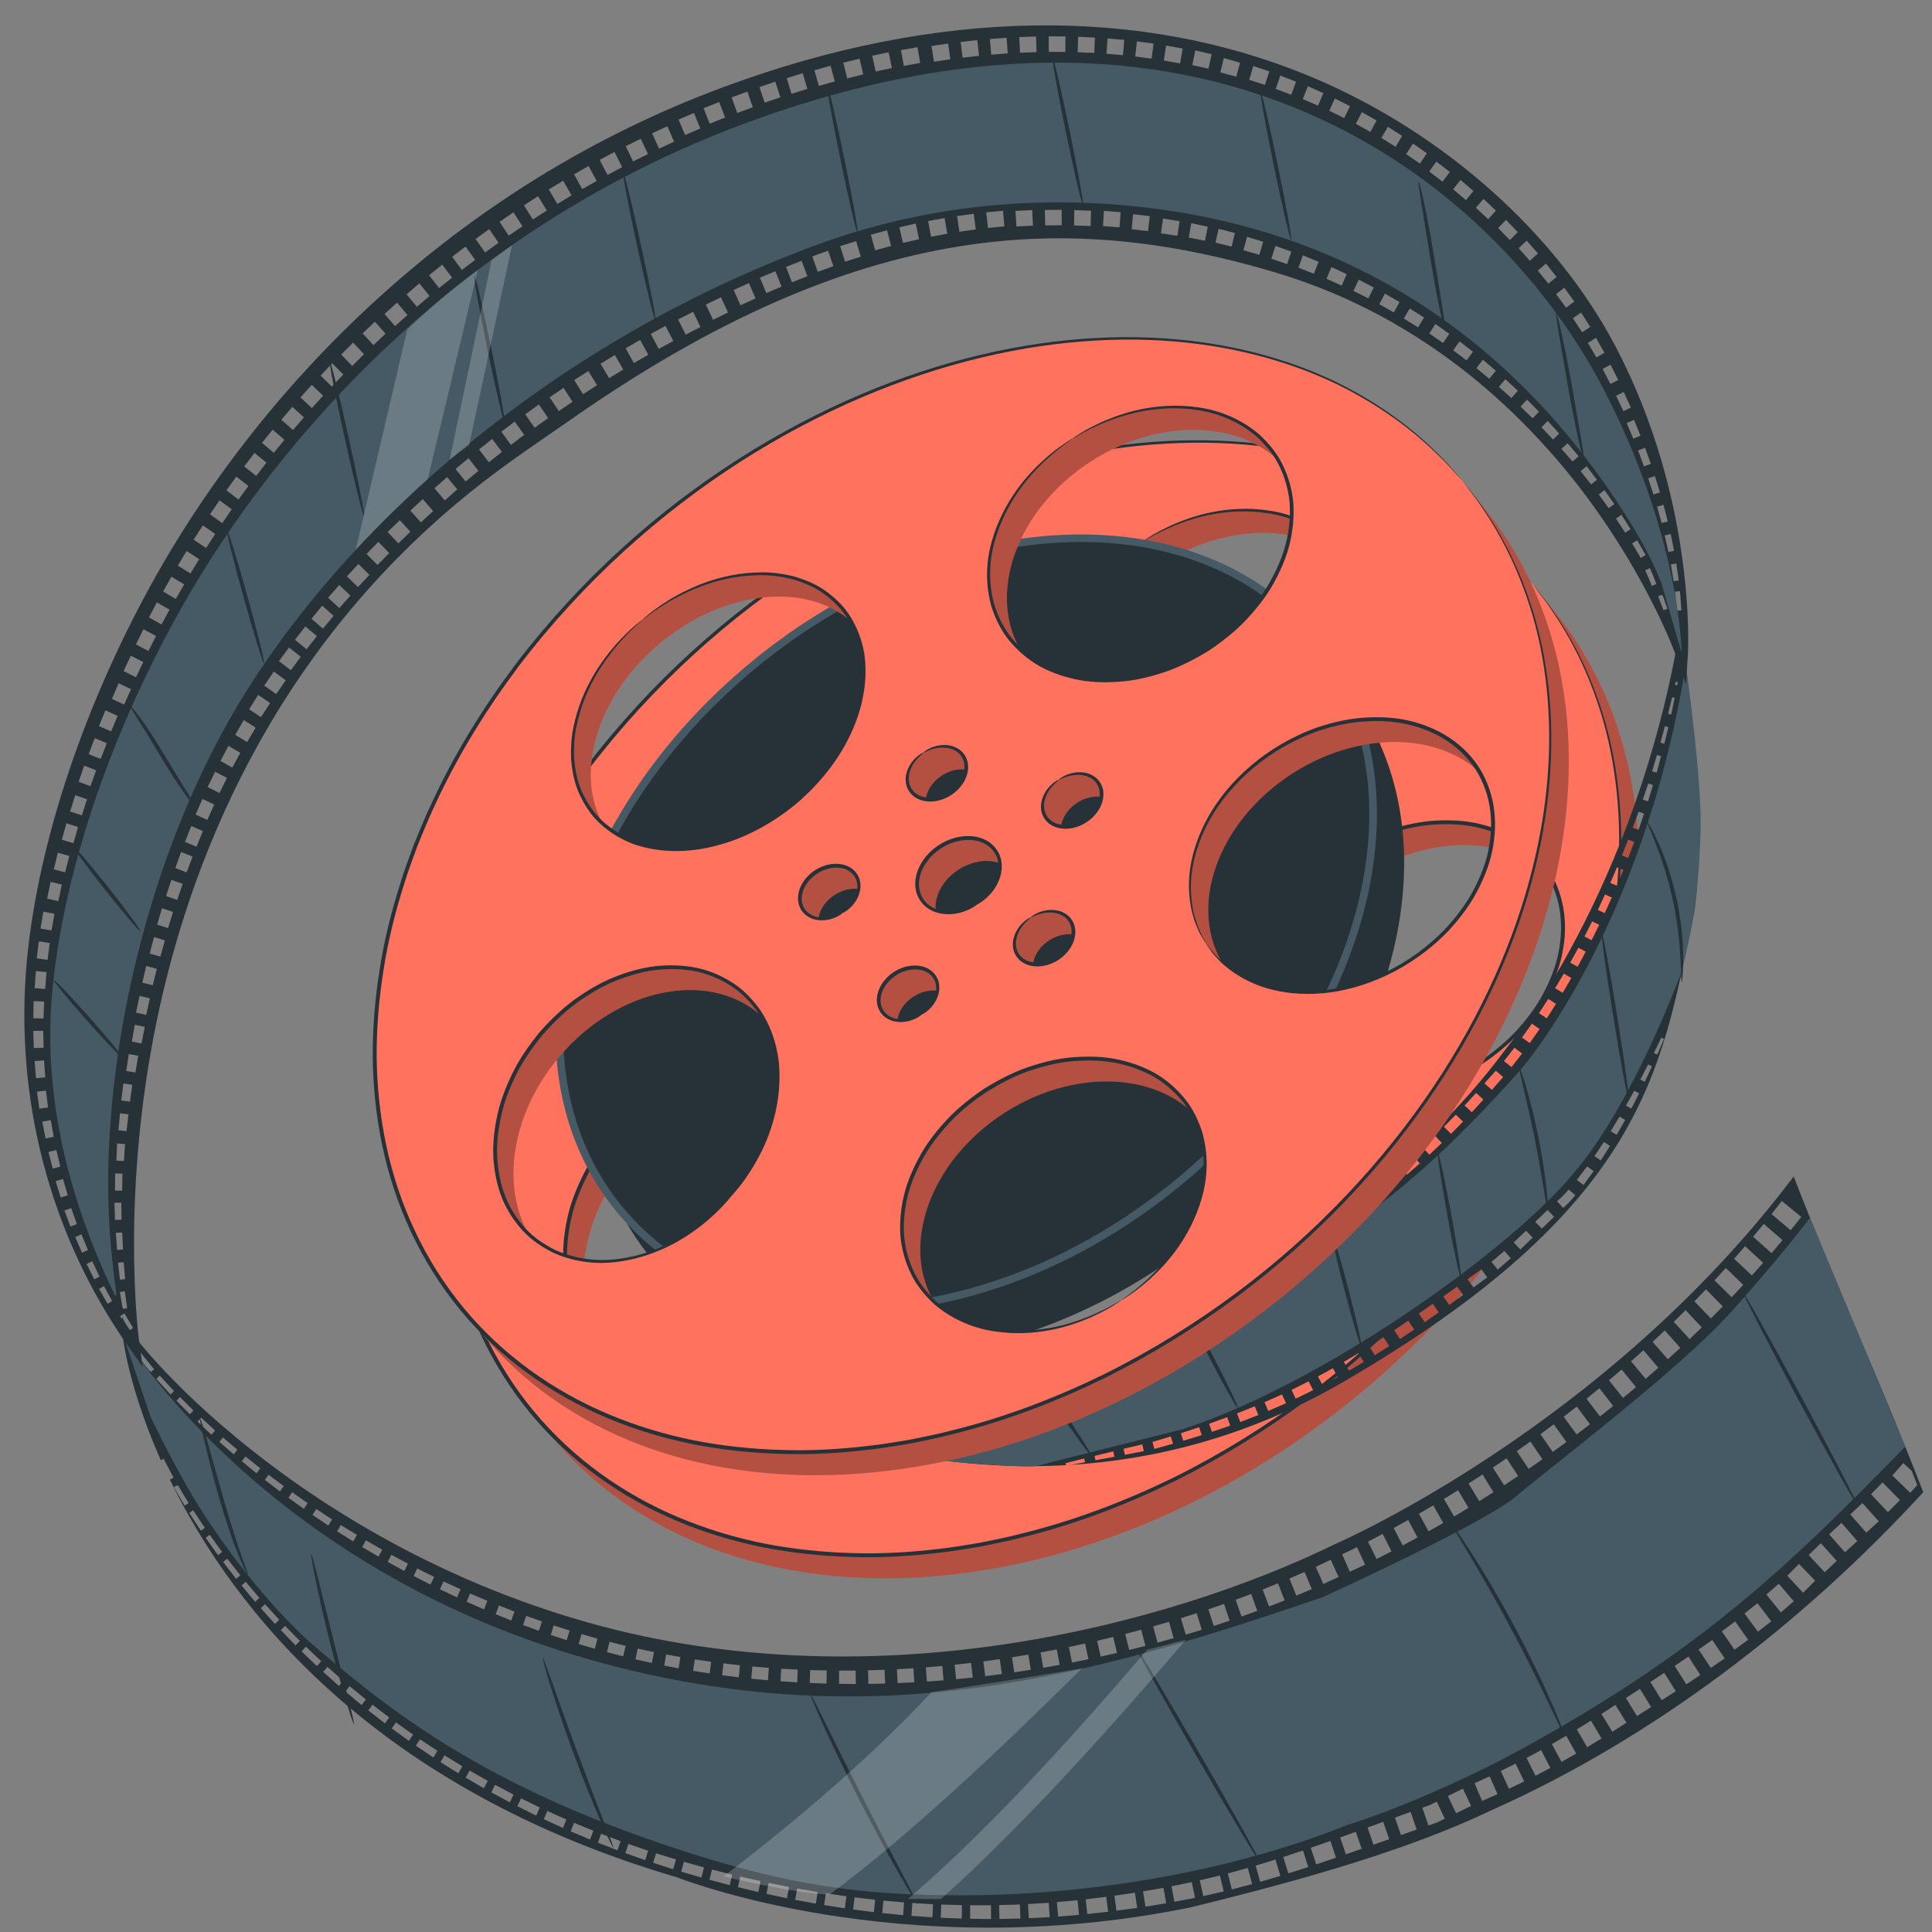 <svg width="65" height="65" viewBox="0 0 65 65" fill="none" xmlns="http://www.w3.org/2000/svg">
<rect x="0" y="0" width="65" height="65" fill="#808080" stroke="none"/>
<path d="M52.195 20.441C46.468 13.514 34.286 14.131 24.987 21.82C15.688 29.509 12.792 41.358 18.519 48.285C24.247 55.212 36.428 54.594 45.728 46.905C55.027 39.216 57.923 27.367 52.195 20.441ZM39.053 18.995C41.574 17.369 44.639 17.635 45.899 19.588C47.16 21.542 46.137 24.444 43.616 26.07C41.095 27.696 38.03 27.431 36.77 25.477C35.51 23.523 36.532 20.622 39.053 18.995ZM37.651 35.105C38.142 34.788 38.74 34.84 38.986 35.221C39.231 35.601 39.032 36.167 38.541 36.484C38.049 36.801 37.452 36.749 37.206 36.369C36.96 35.988 37.16 35.422 37.651 35.105ZM38.596 30.473C39.087 30.156 39.685 30.208 39.931 30.589C40.176 30.97 39.977 31.535 39.486 31.852C38.994 32.169 38.397 32.117 38.151 31.737C37.906 31.356 38.105 30.79 38.596 30.473ZM35.852 34.664C35.161 35.11 34.321 35.038 33.976 34.502C33.631 33.967 33.911 33.171 34.602 32.725C35.292 32.28 36.133 32.352 36.478 32.888C36.824 33.423 36.543 34.219 35.852 34.664ZM24.582 25.092C26.894 23.18 29.91 23.012 31.319 24.716C32.728 26.42 31.997 29.352 29.685 31.263C27.372 33.175 24.356 33.343 22.947 31.639C21.538 29.934 22.27 27.003 24.582 25.092ZM27.594 44.465C25.645 46.745 22.632 47.369 20.864 45.859C19.097 44.349 19.244 41.276 21.194 38.995C23.142 36.714 26.155 36.09 27.923 37.6C29.69 39.111 29.543 42.184 27.594 44.465ZM31.323 34.955C30.832 35.272 30.235 35.22 29.989 34.839C29.743 34.458 29.942 33.892 30.434 33.575C30.925 33.258 31.523 33.31 31.769 33.691C32.014 34.072 31.815 34.638 31.323 34.955ZM34.045 29.558C34.536 29.241 35.134 29.292 35.379 29.673C35.625 30.054 35.426 30.62 34.934 30.937C34.443 31.254 33.845 31.202 33.6 30.821C33.354 30.44 33.553 29.875 34.045 29.558ZM33.976 38.377C33.485 38.694 32.887 38.642 32.641 38.261C32.395 37.88 32.595 37.315 33.086 36.998C33.578 36.681 34.175 36.732 34.421 37.113C34.667 37.494 34.468 38.06 33.976 38.377ZM40.701 47.99C38.18 49.617 35.115 49.351 33.855 47.397C32.594 45.444 33.617 42.542 36.138 40.916C38.658 39.29 41.724 39.555 42.984 41.509C44.244 43.462 43.222 46.364 40.701 47.99ZM43.543 35.978C42.283 34.025 43.305 31.123 45.826 29.497C48.347 27.871 51.413 28.136 52.673 30.09C53.933 32.043 52.911 34.945 50.39 36.571C47.869 38.197 44.803 37.932 43.543 35.978Z" fill="#FF725E"/>
<g opacity="0.3">
<path d="M52.195 20.441C46.468 13.514 34.286 14.131 24.987 21.82C15.688 29.509 12.792 41.358 18.519 48.285C24.247 55.212 36.428 54.594 45.728 46.905C55.027 39.216 57.923 27.367 52.195 20.441ZM39.053 18.995C41.574 17.369 44.639 17.635 45.899 19.588C47.16 21.542 46.137 24.444 43.616 26.07C41.095 27.696 38.03 27.431 36.77 25.477C35.51 23.523 36.532 20.622 39.053 18.995ZM37.651 35.105C38.142 34.788 38.74 34.84 38.986 35.221C39.231 35.601 39.032 36.167 38.541 36.484C38.049 36.801 37.452 36.749 37.206 36.369C36.96 35.988 37.16 35.422 37.651 35.105ZM38.596 30.473C39.087 30.156 39.685 30.208 39.931 30.589C40.176 30.97 39.977 31.535 39.486 31.852C38.994 32.169 38.397 32.117 38.151 31.737C37.906 31.356 38.105 30.79 38.596 30.473ZM35.852 34.664C35.161 35.11 34.321 35.038 33.976 34.502C33.631 33.967 33.911 33.171 34.602 32.725C35.292 32.28 36.133 32.352 36.478 32.888C36.824 33.423 36.543 34.219 35.852 34.664ZM24.582 25.092C26.894 23.18 29.91 23.012 31.319 24.716C32.728 26.42 31.997 29.352 29.685 31.263C27.372 33.175 24.356 33.343 22.947 31.639C21.538 29.934 22.27 27.003 24.582 25.092ZM27.594 44.465C25.645 46.745 22.632 47.369 20.864 45.859C19.097 44.349 19.244 41.276 21.194 38.995C23.142 36.714 26.155 36.09 27.923 37.6C29.69 39.111 29.543 42.184 27.594 44.465ZM31.323 34.955C30.832 35.272 30.235 35.22 29.989 34.839C29.743 34.458 29.942 33.892 30.434 33.575C30.925 33.258 31.523 33.31 31.769 33.691C32.014 34.072 31.815 34.638 31.323 34.955ZM34.045 29.558C34.536 29.241 35.134 29.292 35.379 29.673C35.625 30.054 35.426 30.62 34.934 30.937C34.443 31.254 33.845 31.202 33.6 30.821C33.354 30.44 33.553 29.875 34.045 29.558ZM33.976 38.377C33.485 38.694 32.887 38.642 32.641 38.261C32.395 37.88 32.595 37.315 33.086 36.998C33.578 36.681 34.175 36.732 34.421 37.113C34.667 37.494 34.468 38.06 33.976 38.377ZM40.701 47.99C38.18 49.617 35.115 49.351 33.855 47.397C32.594 45.444 33.617 42.542 36.138 40.916C38.658 39.29 41.724 39.555 42.984 41.509C44.244 43.462 43.222 46.364 40.701 47.99ZM43.543 35.978C42.283 34.025 43.305 31.123 45.826 29.497C48.347 27.871 51.413 28.136 52.673 30.09C53.933 32.043 52.911 34.945 50.39 36.571C47.869 38.197 44.803 37.932 43.543 35.978Z" fill="black"/>
</g>
<path d="M51.576 19.667C45.848 12.74 33.666 13.358 24.367 21.047C15.068 28.736 12.172 40.585 17.9 47.512C23.627 54.439 35.809 53.821 45.108 46.132C54.407 38.443 57.303 26.594 51.576 19.667ZM38.433 18.222C40.954 16.596 44.019 16.862 45.279 18.815C46.54 20.769 45.517 23.671 42.996 25.297C40.475 26.923 37.41 26.658 36.15 24.704C34.89 22.75 35.912 19.848 38.433 18.222ZM37.031 34.332C37.522 34.015 38.12 34.067 38.366 34.447C38.611 34.828 38.412 35.394 37.921 35.711C37.429 36.028 36.832 35.976 36.586 35.595C36.34 35.214 36.54 34.649 37.031 34.332ZM37.977 29.7C38.468 29.383 39.066 29.435 39.311 29.816C39.557 30.196 39.358 30.762 38.866 31.079C38.375 31.396 37.777 31.344 37.531 30.964C37.286 30.583 37.485 30.017 37.977 29.7ZM35.233 33.891C34.542 34.337 33.702 34.264 33.356 33.729C33.011 33.193 33.291 32.398 33.982 31.952C34.673 31.507 35.513 31.579 35.858 32.115C36.204 32.65 35.923 33.446 35.233 33.891ZM23.962 24.318C26.274 22.407 29.29 22.238 30.7 23.943C32.109 25.647 31.377 28.578 29.065 30.49C26.753 32.402 23.736 32.57 22.327 30.866C20.918 29.161 21.65 26.23 23.962 24.318ZM26.974 43.691C25.025 45.972 22.012 46.596 20.245 45.086C18.477 43.575 18.625 40.502 20.574 38.222C22.523 35.941 25.535 35.317 27.303 36.827C29.07 38.338 28.923 41.411 26.974 43.691ZM30.704 34.181C30.212 34.498 29.615 34.447 29.369 34.066C29.123 33.685 29.323 33.119 29.814 32.802C30.306 32.485 30.903 32.537 31.149 32.918C31.394 33.298 31.195 33.864 30.704 34.181ZM33.425 28.784C33.916 28.467 34.514 28.519 34.76 28.9C35.005 29.281 34.806 29.846 34.315 30.163C33.823 30.48 33.226 30.429 32.98 30.048C32.734 29.667 32.934 29.101 33.425 28.784ZM33.356 37.603C32.865 37.921 32.267 37.869 32.022 37.488C31.776 37.107 31.975 36.541 32.467 36.224C32.958 35.907 33.556 35.959 33.801 36.34C34.047 36.721 33.848 37.286 33.356 37.603ZM40.081 47.217C37.56 48.843 34.495 48.578 33.235 46.624C31.975 44.671 32.997 41.769 35.518 40.142C38.039 38.516 41.104 38.782 42.364 40.736C43.624 42.689 42.602 45.591 40.081 47.217ZM42.924 35.205C41.663 33.252 42.686 30.35 45.207 28.724C47.728 27.097 50.793 27.363 52.053 29.317C53.313 31.27 52.291 34.172 49.77 35.798C47.249 37.424 44.184 37.159 42.924 35.205Z" fill="#FF725E"/>
<path d="M42.923 35.205C42.944 35.186 43.143 35.585 43.754 36.049C44.064 36.27 44.477 36.5 45.001 36.647C45.522 36.793 46.146 36.857 46.825 36.793C48.178 36.665 49.769 35.994 51.015 34.681C51.318 34.348 51.603 33.983 51.84 33.575C52.07 33.166 52.268 32.724 52.39 32.251C52.505 31.778 52.553 31.277 52.496 30.779C52.44 30.281 52.274 29.788 51.997 29.353C51.716 28.922 51.335 28.567 50.904 28.311C50.474 28.053 49.998 27.889 49.519 27.799C49.037 27.715 48.554 27.713 48.085 27.754C47.616 27.802 47.166 27.911 46.737 28.05C45.027 28.643 43.76 29.817 43.086 30.996C42.747 31.589 42.548 32.184 42.466 32.719C42.384 33.256 42.424 33.727 42.497 34.101C42.668 34.848 42.949 35.194 42.923 35.205C42.922 35.206 42.907 35.184 42.879 35.14C42.849 35.089 42.81 35.024 42.761 34.941C42.704 34.856 42.659 34.739 42.602 34.601C42.537 34.466 42.497 34.299 42.447 34.111C42.365 33.734 42.316 33.255 42.393 32.708C42.469 32.162 42.665 31.555 43.004 30.949C43.679 29.744 44.959 28.544 46.698 27.933C47.134 27.79 47.594 27.677 48.073 27.627C48.551 27.584 49.047 27.584 49.542 27.67C50.035 27.762 50.526 27.929 50.973 28.196C51.419 28.462 51.817 28.831 52.11 29.281C52.398 29.733 52.57 30.247 52.628 30.763C52.687 31.28 52.637 31.797 52.517 32.283C52.391 32.77 52.187 33.221 51.95 33.639C51.707 34.055 51.415 34.427 51.105 34.765C49.831 36.097 48.211 36.768 46.834 36.887C46.143 36.946 45.509 36.874 44.98 36.718C44.45 36.562 44.033 36.321 43.723 36.09C43.573 35.967 43.437 35.862 43.341 35.747C43.239 35.638 43.151 35.549 43.097 35.461C43.042 35.383 42.998 35.321 42.965 35.272C42.935 35.229 42.921 35.206 42.923 35.205Z" fill="#263238"/>
<path d="M40.081 47.217C40.08 47.215 40.1 47.198 40.141 47.166C40.189 47.131 40.25 47.086 40.326 47.029C40.492 46.914 40.723 46.724 41.006 46.466C41.282 46.201 41.607 45.861 41.916 45.413C42.219 44.964 42.515 44.412 42.695 43.754C42.881 43.102 42.918 42.329 42.689 41.565C42.558 41.191 42.38 40.813 42.107 40.488C41.836 40.164 41.502 39.875 41.11 39.658C40.715 39.447 40.276 39.299 39.815 39.215C39.351 39.134 38.867 39.131 38.381 39.177C37.893 39.224 37.408 39.352 36.931 39.516C36.454 39.687 35.997 39.926 35.555 40.198C35.124 40.489 34.717 40.806 34.365 41.171C34.019 41.538 33.702 41.927 33.458 42.352C33.216 42.776 33.019 43.218 32.901 43.674C32.787 44.129 32.741 44.59 32.77 45.037C32.806 45.484 32.932 45.907 33.115 46.288C33.299 46.671 33.57 46.988 33.857 47.262C34.458 47.786 35.177 48.071 35.849 48.17C36.523 48.278 37.148 48.236 37.681 48.144C38.217 48.048 38.661 47.891 39.016 47.75C39.367 47.598 39.636 47.467 39.809 47.363C39.892 47.317 39.958 47.28 40.01 47.251C40.055 47.227 40.08 47.215 40.081 47.217C40.082 47.219 40.06 47.235 40.017 47.263C39.967 47.295 39.902 47.335 39.822 47.386C39.652 47.498 39.387 47.638 39.036 47.798C38.681 47.948 38.235 48.114 37.694 48.218C37.155 48.318 36.522 48.367 35.834 48.264C35.148 48.168 34.407 47.883 33.782 47.345C33.484 47.064 33.202 46.737 33.009 46.341C32.818 45.947 32.686 45.508 32.647 45.047C32.615 44.585 32.661 44.11 32.777 43.642C32.896 43.173 33.097 42.72 33.344 42.286C33.593 41.85 33.916 41.453 34.269 41.078C34.629 40.706 35.043 40.382 35.482 40.086C35.932 39.808 36.398 39.564 36.885 39.391C37.372 39.223 37.868 39.093 38.367 39.046C38.864 39 39.36 39.005 39.836 39.088C40.31 39.176 40.762 39.33 41.169 39.55C41.574 39.775 41.919 40.076 42.198 40.413C42.479 40.752 42.661 41.144 42.794 41.531C43.026 42.322 42.981 43.115 42.785 43.779C42.596 44.448 42.29 45.005 41.976 45.455C41.658 45.904 41.324 46.242 41.04 46.504C40.75 46.758 40.513 46.942 40.341 47.05C40.261 47.102 40.198 47.144 40.149 47.177C40.105 47.206 40.082 47.219 40.081 47.217Z" fill="#263238"/>
<path d="M33.356 37.604C33.35 37.594 33.418 37.546 33.522 37.442C33.622 37.337 33.765 37.168 33.829 36.919C33.862 36.796 33.865 36.653 33.822 36.515C33.776 36.378 33.676 36.251 33.533 36.173C33.243 36.016 32.828 36.069 32.503 36.281C32.177 36.489 31.957 36.846 31.981 37.175C31.992 37.337 32.066 37.481 32.173 37.579C32.281 37.675 32.412 37.731 32.538 37.752C32.791 37.796 33.004 37.736 33.141 37.688C33.278 37.636 33.35 37.594 33.356 37.604C33.36 37.609 33.298 37.667 33.161 37.736C33.025 37.801 32.804 37.881 32.522 37.845C32.383 37.828 32.23 37.772 32.099 37.662C31.969 37.55 31.874 37.377 31.858 37.185C31.824 36.794 32.072 36.398 32.431 36.168C32.787 35.937 33.25 35.875 33.592 36.066C33.761 36.16 33.88 36.318 33.928 36.482C33.974 36.647 33.962 36.81 33.92 36.944C33.836 37.215 33.672 37.383 33.557 37.48C33.438 37.577 33.359 37.609 33.356 37.604Z" fill="#263238"/>
<path d="M33.425 28.784C33.431 28.794 33.363 28.842 33.259 28.946C33.159 29.051 33.016 29.22 32.952 29.469C32.919 29.592 32.916 29.735 32.959 29.873C33.005 30.01 33.105 30.137 33.248 30.215C33.538 30.372 33.954 30.319 34.278 30.107C34.605 29.899 34.824 29.542 34.8 29.213C34.789 29.05 34.715 28.907 34.608 28.809C34.501 28.712 34.369 28.657 34.244 28.636C33.99 28.592 33.778 28.651 33.641 28.7C33.503 28.752 33.431 28.794 33.425 28.784C33.421 28.779 33.483 28.721 33.621 28.652C33.757 28.587 33.977 28.507 34.259 28.543C34.398 28.56 34.551 28.616 34.683 28.726C34.812 28.837 34.907 29.011 34.924 29.203C34.957 29.594 34.709 29.99 34.351 30.22C33.994 30.451 33.531 30.513 33.189 30.322C33.02 30.228 32.901 30.07 32.853 29.906C32.807 29.741 32.819 29.578 32.861 29.444C32.945 29.173 33.109 29.005 33.224 28.908C33.343 28.811 33.421 28.778 33.425 28.784Z" fill="#263238"/>
<path d="M30.704 34.181C30.697 34.172 30.766 34.124 30.87 34.02C30.97 33.915 31.112 33.745 31.177 33.496C31.209 33.374 31.213 33.231 31.169 33.093C31.124 32.956 31.023 32.829 30.88 32.751C30.59 32.594 30.175 32.647 29.851 32.858C29.524 33.067 29.305 33.423 29.328 33.752C29.34 33.915 29.414 34.059 29.52 34.157C29.628 34.253 29.759 34.309 29.885 34.33C30.138 34.374 30.351 34.314 30.488 34.266C30.626 34.214 30.697 34.171 30.704 34.181C30.707 34.187 30.645 34.245 30.508 34.314C30.372 34.378 30.152 34.459 29.87 34.423C29.731 34.406 29.577 34.35 29.446 34.24C29.317 34.128 29.222 33.955 29.205 33.762C29.172 33.372 29.42 32.976 29.778 32.746C30.135 32.514 30.598 32.452 30.94 32.643C31.109 32.738 31.227 32.896 31.275 33.06C31.322 33.225 31.31 33.387 31.268 33.521C31.184 33.793 31.02 33.961 30.905 34.058C30.785 34.154 30.707 34.187 30.704 34.181Z" fill="#263238"/>
<path d="M26.974 43.691C26.972 43.69 26.987 43.667 27.017 43.625C27.053 43.578 27.098 43.517 27.155 43.441C27.281 43.283 27.447 43.035 27.644 42.707C27.832 42.373 28.047 41.954 28.214 41.437C28.377 40.92 28.502 40.306 28.485 39.624C28.477 38.945 28.29 38.195 27.852 37.529C27.619 37.208 27.341 36.897 26.986 36.663C26.633 36.431 26.23 36.249 25.792 36.154C25.354 36.066 24.891 36.05 24.424 36.101C23.957 36.157 23.493 36.293 23.04 36.476C22.586 36.66 22.158 36.922 21.748 37.217C21.34 37.517 20.971 37.877 20.625 38.265C20.297 38.667 19.997 39.087 19.765 39.537C19.538 39.989 19.346 40.452 19.234 40.929C19.124 41.405 19.062 41.885 19.079 42.355C19.101 42.825 19.189 43.279 19.345 43.699C19.508 44.117 19.749 44.486 20.034 44.798C20.32 45.113 20.671 45.339 21.024 45.519C21.75 45.848 22.521 45.915 23.193 45.818C23.869 45.728 24.456 45.509 24.941 45.268C25.426 45.023 25.806 44.745 26.106 44.508C26.4 44.262 26.619 44.059 26.755 43.91C26.821 43.842 26.875 43.787 26.916 43.745C26.952 43.708 26.972 43.69 26.974 43.691C26.976 43.693 26.959 43.714 26.926 43.754C26.887 43.798 26.837 43.855 26.774 43.927C26.644 44.083 26.429 44.293 26.139 44.547C25.842 44.793 25.462 45.08 24.974 45.334C24.486 45.584 23.893 45.814 23.205 45.911C22.521 46.017 21.73 45.955 20.976 45.619C20.61 45.436 20.246 45.203 19.948 44.879C19.651 44.557 19.399 44.175 19.23 43.743C19.067 43.311 18.975 42.842 18.951 42.36C18.932 41.877 18.994 41.385 19.106 40.898C19.22 40.41 19.415 39.936 19.646 39.475C19.884 39.016 20.188 38.587 20.523 38.178C20.876 37.783 21.252 37.416 21.669 37.11C22.088 36.809 22.525 36.543 22.989 36.355C23.453 36.168 23.929 36.03 24.409 35.974C24.889 35.922 25.366 35.94 25.819 36.034C26.271 36.134 26.688 36.324 27.052 36.566C27.419 36.81 27.705 37.134 27.943 37.467C28.393 38.158 28.577 38.93 28.579 39.622C28.59 40.318 28.456 40.939 28.285 41.46C28.109 41.982 27.885 42.402 27.689 42.734C27.483 43.06 27.309 43.304 27.175 43.458C27.114 43.531 27.066 43.589 27.027 43.634C26.994 43.673 26.976 43.693 26.974 43.691Z" fill="#263238"/>
<path d="M23.962 24.318C23.963 24.32 23.945 24.339 23.909 24.375C23.866 24.415 23.812 24.466 23.745 24.53C23.596 24.66 23.393 24.871 23.143 25.152C22.668 25.719 21.996 26.634 21.739 27.956C21.672 28.284 21.656 28.635 21.67 28.997C21.704 29.358 21.771 29.733 21.926 30.091C22.087 30.444 22.302 30.793 22.607 31.075C22.91 31.357 23.277 31.586 23.687 31.742C24.514 32.037 25.477 32.042 26.403 31.798C27.335 31.561 28.23 31.08 29.021 30.439C29.801 29.782 30.442 28.992 30.85 28.122C31.264 27.258 31.439 26.311 31.305 25.443C31.229 25.011 31.073 24.608 30.853 24.257C30.633 23.904 30.33 23.628 30.014 23.404C29.691 23.183 29.335 23.047 28.988 22.946C28.634 22.864 28.286 22.815 27.952 22.819C26.606 22.823 25.581 23.311 24.934 23.671C24.612 23.863 24.366 24.023 24.21 24.145C24.135 24.2 24.075 24.243 24.027 24.277C23.985 24.306 23.963 24.32 23.962 24.318C23.96 24.317 23.979 24.299 24.018 24.266C24.064 24.229 24.122 24.182 24.194 24.123C24.345 23.994 24.587 23.827 24.907 23.626C25.551 23.25 26.579 22.741 27.952 22.725C28.293 22.717 28.649 22.765 29.013 22.846C29.371 22.947 29.739 23.085 30.075 23.311C30.404 23.541 30.72 23.828 30.951 24.193C31.182 24.557 31.346 24.976 31.426 25.423C31.568 26.322 31.389 27.294 30.968 28.178C30.552 29.069 29.899 29.874 29.106 30.542C28.301 31.195 27.388 31.685 26.435 31.925C25.488 32.173 24.499 32.167 23.643 31.858C23.219 31.695 22.838 31.456 22.525 31.16C22.209 30.865 21.988 30.501 21.824 30.135C21.665 29.762 21.598 29.375 21.567 29.004C21.555 28.631 21.575 28.272 21.646 27.939C21.921 26.594 22.613 25.679 23.103 25.118C23.361 24.841 23.571 24.635 23.726 24.51C23.798 24.45 23.855 24.402 23.899 24.364C23.939 24.332 23.96 24.317 23.962 24.318Z" fill="#263238"/>
<path d="M35.232 33.891C35.225 33.881 35.324 33.817 35.473 33.672C35.617 33.526 35.821 33.288 35.916 32.933C35.963 32.758 35.97 32.554 35.909 32.354C35.844 32.156 35.699 31.971 35.493 31.859C35.074 31.631 34.481 31.707 34.018 32.008C33.553 32.306 33.238 32.815 33.273 33.29C33.29 33.525 33.399 33.733 33.553 33.873C33.709 34.012 33.898 34.09 34.078 34.118C34.44 34.179 34.741 34.091 34.933 34.02C35.127 33.944 35.226 33.88 35.232 33.891C35.235 33.895 35.212 33.914 35.166 33.946C35.121 33.98 35.05 34.021 34.953 34.068C34.762 34.155 34.454 34.264 34.063 34.212C33.87 34.187 33.659 34.109 33.48 33.956C33.302 33.803 33.173 33.565 33.15 33.3C33.106 32.764 33.448 32.215 33.946 31.896C34.441 31.575 35.082 31.489 35.553 31.751C35.785 31.881 35.948 32.096 36.015 32.321C36.08 32.548 36.064 32.772 36.007 32.958C35.893 33.336 35.667 33.572 35.508 33.71C35.426 33.778 35.359 33.827 35.31 33.854C35.261 33.882 35.235 33.895 35.232 33.891Z" fill="#263238"/>
<path d="M37.976 29.7C37.983 29.71 37.914 29.758 37.81 29.862C37.71 29.967 37.568 30.136 37.503 30.385C37.471 30.508 37.467 30.651 37.511 30.789C37.556 30.926 37.657 31.053 37.8 31.13C38.09 31.287 38.505 31.235 38.829 31.023C39.156 30.814 39.375 30.458 39.352 30.129C39.34 29.967 39.266 29.823 39.16 29.725C39.052 29.628 38.92 29.573 38.795 29.552C38.542 29.508 38.328 29.568 38.192 29.616C38.054 29.667 37.982 29.71 37.976 29.7C37.972 29.694 38.035 29.636 38.172 29.568C38.308 29.503 38.528 29.423 38.81 29.459C38.95 29.476 39.103 29.531 39.234 29.642C39.364 29.753 39.458 29.926 39.475 30.119C39.508 30.509 39.26 30.906 38.902 31.135C38.545 31.367 38.082 31.429 37.74 31.238C37.571 31.143 37.453 30.986 37.405 30.822C37.358 30.657 37.37 30.494 37.412 30.36C37.496 30.088 37.66 29.921 37.775 29.824C37.894 29.727 37.973 29.694 37.976 29.7Z" fill="#263238"/>
<path d="M37.031 34.332C37.038 34.342 36.969 34.389 36.865 34.493C36.765 34.598 36.622 34.768 36.558 35.017C36.526 35.14 36.522 35.282 36.565 35.42C36.611 35.557 36.711 35.684 36.854 35.762C37.145 35.919 37.56 35.866 37.884 35.655C38.211 35.446 38.43 35.09 38.407 34.761C38.395 34.598 38.321 34.454 38.215 34.356C38.107 34.26 37.975 34.205 37.85 34.184C37.596 34.139 37.383 34.199 37.246 34.247C37.109 34.299 37.037 34.342 37.031 34.332C37.027 34.326 37.09 34.268 37.227 34.199C37.363 34.135 37.583 34.054 37.865 34.09C38.004 34.107 38.157 34.163 38.289 34.273C38.418 34.385 38.513 34.558 38.53 34.751C38.563 35.141 38.315 35.537 37.957 35.767C37.6 35.999 37.137 36.061 36.795 35.87C36.626 35.775 36.508 35.617 36.46 35.453C36.413 35.288 36.425 35.126 36.467 34.992C36.551 34.72 36.715 34.553 36.83 34.455C36.949 34.359 37.028 34.326 37.031 34.332Z" fill="#263238"/>
<path d="M38.433 18.222C38.434 18.224 38.414 18.241 38.372 18.273C38.325 18.308 38.264 18.354 38.188 18.411C38.021 18.525 37.791 18.715 37.508 18.973C37.233 19.239 36.907 19.579 36.598 20.027C36.294 20.475 35.999 21.027 35.819 21.685C35.632 22.338 35.596 23.11 35.825 23.875C35.956 24.248 36.133 24.626 36.406 24.952C36.678 25.276 37.011 25.565 37.404 25.782C37.799 25.992 38.237 26.14 38.699 26.225C39.163 26.306 39.647 26.308 40.133 26.263C40.62 26.216 41.105 26.088 41.583 25.924C42.06 25.753 42.516 25.513 42.959 25.241C43.389 24.95 43.796 24.633 44.149 24.269C44.495 23.901 44.812 23.512 45.056 23.087C45.298 22.663 45.495 22.221 45.613 21.766C45.727 21.31 45.773 20.849 45.743 20.402C45.707 19.956 45.582 19.532 45.399 19.152C45.215 18.768 44.944 18.451 44.657 18.178C44.055 17.654 43.337 17.369 42.665 17.269C41.991 17.162 41.367 17.203 40.833 17.295C40.297 17.391 39.853 17.548 39.498 17.69C39.146 17.841 38.878 17.973 38.705 18.077C38.622 18.123 38.555 18.16 38.504 18.188C38.458 18.212 38.434 18.224 38.433 18.222C38.432 18.22 38.453 18.205 38.497 18.177C38.547 18.145 38.611 18.104 38.692 18.053C38.861 17.941 39.127 17.802 39.478 17.642C39.833 17.492 40.279 17.326 40.819 17.222C41.358 17.122 41.992 17.072 42.68 17.176C43.366 17.271 44.106 17.557 44.731 18.095C45.03 18.375 45.312 18.703 45.504 19.099C45.696 19.492 45.828 19.931 45.867 20.392C45.899 20.854 45.852 21.329 45.737 21.798C45.617 22.266 45.416 22.719 45.169 23.154C44.921 23.589 44.598 23.987 44.244 24.362C43.885 24.734 43.471 25.057 43.032 25.354C42.581 25.631 42.115 25.875 41.629 26.049C41.141 26.216 40.646 26.346 40.147 26.393C39.649 26.439 39.154 26.435 38.678 26.351C38.203 26.263 37.751 26.109 37.344 25.89C36.94 25.664 36.594 25.363 36.315 25.026C36.034 24.688 35.852 24.295 35.719 23.908C35.487 23.117 35.532 22.324 35.728 21.66C35.917 20.991 36.224 20.434 36.537 19.984C36.855 19.535 37.19 19.197 37.473 18.935C37.763 18.681 38 18.497 38.172 18.389C38.252 18.336 38.315 18.294 38.365 18.262C38.409 18.233 38.432 18.22 38.433 18.222Z" fill="#263238"/>
<path d="M51.575 19.667C51.575 19.667 51.643 19.748 51.77 19.909C51.896 20.072 52.095 20.305 52.312 20.644C52.765 21.303 53.372 22.337 53.85 23.789C54.333 25.235 54.641 27.111 54.52 29.278C54.402 31.442 53.839 33.889 52.722 36.38C51.61 38.872 49.951 41.408 47.745 43.741C45.545 46.073 42.788 48.2 39.557 49.813C37.937 50.605 36.203 51.28 34.365 51.729C33.909 51.852 33.441 51.936 32.974 52.035C32.502 52.11 32.03 52.198 31.55 52.245C30.593 52.359 29.617 52.415 28.634 52.382C27.652 52.353 26.662 52.251 25.68 52.059C24.699 51.862 23.728 51.571 22.791 51.177C20.917 50.396 19.183 49.169 17.85 47.556C16.515 45.943 15.635 44.01 15.218 42.022C15.008 41.027 14.904 40.019 14.894 39.018C14.89 38.017 14.976 37.025 15.132 36.055C15.284 35.083 15.522 34.135 15.814 33.216C15.951 32.753 16.126 32.306 16.288 31.857C16.474 31.416 16.644 30.972 16.851 30.547C17.637 28.827 18.625 27.25 19.708 25.807C21.9 22.937 24.507 20.628 27.212 18.905C29.918 17.177 32.721 16.024 35.377 15.4C38.034 14.772 40.542 14.678 42.69 14.97C44.841 15.258 46.626 15.913 47.955 16.659C49.291 17.401 50.192 18.192 50.755 18.76C51.046 19.037 51.238 19.276 51.374 19.43C51.509 19.585 51.575 19.667 51.575 19.667C51.575 19.667 51.502 19.591 51.364 19.439C51.224 19.288 51.03 19.052 50.736 18.779C50.168 18.218 49.264 17.437 47.93 16.704C46.602 15.969 44.823 15.324 42.68 15.044C40.541 14.761 38.044 14.861 35.398 15.492C32.754 16.12 29.965 17.274 27.272 18.999C24.58 20.719 21.986 23.023 19.807 25.882C18.73 27.319 17.748 28.889 16.967 30.601C16.761 31.024 16.592 31.466 16.409 31.904C16.248 32.35 16.074 32.795 15.938 33.255C15.648 34.169 15.412 35.111 15.262 36.076C15.107 37.04 15.022 38.024 15.026 39.017C15.036 40.01 15.14 41.009 15.349 41.995C15.761 43.964 16.633 45.876 17.953 47.471C19.272 49.066 20.986 50.28 22.842 51.055C23.771 51.444 24.733 51.733 25.706 51.93C26.68 52.12 27.663 52.221 28.638 52.251C29.614 52.284 30.583 52.229 31.535 52.117C32.012 52.069 32.482 51.982 32.951 51.908C33.415 51.81 33.881 51.727 34.335 51.604C36.163 51.159 37.889 50.489 39.503 49.702C42.72 48.099 45.47 45.984 47.665 43.664C49.865 41.344 51.523 38.82 52.636 36.342C53.754 33.862 54.321 31.428 54.445 29.274C54.573 27.116 54.274 25.247 53.801 23.805C53.332 22.356 52.734 21.322 52.29 20.659C52.077 20.319 51.882 20.083 51.76 19.918C51.636 19.754 51.575 19.667 51.575 19.667Z" fill="#263238"/>
<path d="M40.731 41.374C47.166 36.054 49.17 27.855 45.207 23.062C41.244 18.268 32.815 18.696 26.38 24.016C19.945 29.336 17.941 37.535 21.904 42.328C25.867 47.122 34.296 46.694 40.731 41.374Z" fill="#263238"/>
<path d="M39.684 39.751C46.119 34.431 48.123 26.232 44.16 21.438C40.197 16.645 31.768 17.072 25.333 22.392C18.898 27.713 16.894 35.911 20.857 40.705C24.82 45.498 33.249 45.071 39.684 39.751Z" fill="#263238"/>
<path d="M28.639 44.164C25.351 44.164 22.573 42.978 20.759 40.784C18.816 38.434 18.216 35.212 19.071 31.713C19.923 28.228 22.118 24.882 25.251 22.291C31.73 16.934 40.257 16.513 44.259 21.353C46.202 23.703 46.801 26.925 45.946 30.424C45.095 33.909 42.9 37.256 39.767 39.846C36.633 42.437 32.934 43.964 29.351 44.146C29.111 44.158 28.874 44.164 28.639 44.164ZM36.367 18.235C32.804 18.235 28.824 19.67 25.415 22.489C22.324 25.045 20.16 28.342 19.321 31.774C18.485 35.193 19.066 38.335 20.957 40.621C22.847 42.907 25.823 44.069 29.338 43.889C32.867 43.711 36.512 42.204 39.603 39.648C42.694 37.093 44.858 33.795 45.697 30.363C46.532 26.945 45.951 23.803 44.061 21.517C42.243 19.318 39.462 18.235 36.367 18.235Z" fill="#455A64"/>
<path d="M56.943 30.99C57.547 28.167 56.545 20.992 56.545 20.992C55.084 29.989 50.685 35.261 50.685 35.261C47.589 39.417 43.734 41.986 37.704 44.242C35.283 45.174 30.927 46.316 26.423 47.73C26.423 47.73 30.415 49.597 35.864 49.294L35.849 49.227L35.918 49.21L35.949 49.202L35.988 49.192V49.192L36.406 49.086V49.087L36.474 49.069L36.504 49.195L36.432 49.209V49.209L36.008 49.285L36.001 49.286C38.801 49.112 41.976 48.363 45.188 46.496C55.349 40.592 55.876 35.975 56.943 30.99ZM27.082 47.869L27.012 47.886L26.99 47.809L27.127 47.767L27.54 47.643L27.569 47.747L27.082 47.869ZM28.126 47.605L27.986 47.641L27.953 47.52L28.091 47.479L28.504 47.357L28.543 47.498L28.126 47.605ZM29.1 47.355L28.961 47.391L28.918 47.235L29.055 47.195L29.469 47.073L29.517 47.248L29.1 47.355ZM30.074 47.105L29.935 47.14L29.882 46.95L29.951 46.93L30.003 46.915L30.02 46.91L30.434 46.788L30.491 46.997L30.074 47.105ZM31.047 46.85L30.908 46.887L30.848 46.669L30.917 46.649L30.985 46.629L30.986 46.629L31.4 46.51L31.464 46.74L31.047 46.85ZM32.019 46.593L31.88 46.63L31.814 46.391L31.883 46.371L32.367 46.233L32.436 46.484L32.019 46.593ZM32.991 46.337L32.971 46.342L32.922 46.355L32.852 46.373L32.781 46.113L32.85 46.094L33.333 45.955L33.408 46.227L32.991 46.337ZM33.964 46.08L33.825 46.116L33.747 45.835L33.816 45.816L34.299 45.677L34.38 45.97L33.964 46.08ZM34.935 45.794L34.895 45.807L34.866 45.816L34.798 45.838L34.702 45.543L34.77 45.521L35.247 45.362L35.346 45.662L34.935 45.794ZM35.892 45.482L35.826 45.504L35.824 45.505L35.755 45.527L35.655 45.227L35.783 45.184L36.199 45.043L36.301 45.345L35.892 45.482ZM36.846 45.159L36.824 45.167L36.779 45.183V45.182L36.711 45.206L36.605 44.902L36.709 44.866L37.146 44.712L37.254 45.017L36.846 45.159ZM56.375 22.934L56.446 22.948L56.426 23.055L56.355 23.04L56.36 23.004L56.375 22.934ZM56.256 23.459L56.343 23.478L56.255 23.901L56.249 23.933L56.241 23.971H56.24L56.225 24.041L56.12 24.017L56.149 23.899L56.256 23.459ZM56.013 24.433L56.131 24.462L56.029 24.882H56.029L56.02 24.918L56.012 24.952L55.994 25.022L55.864 24.987L55.894 24.881L56.013 24.433ZM55.746 25.401L55.886 25.44L55.773 25.856H55.773L55.765 25.886L55.754 25.926H55.754L55.734 25.995L55.581 25.95L55.612 25.848L55.746 25.401ZM55.452 26.36L55.614 26.41L55.488 26.823H55.488L55.48 26.848L55.467 26.892L55.467 26.892L55.445 26.96L55.27 26.903L55.305 26.8L55.452 26.36ZM55.129 27.309L55.313 27.372L55.175 27.782H55.175L55.162 27.819L55.152 27.849H55.151L55.128 27.918L54.932 27.847L54.97 27.744L55.129 27.309ZM54.779 28.248L54.982 28.325L54.83 28.73H54.83L54.82 28.755L54.804 28.797H54.804L54.778 28.864L54.568 28.781L54.608 28.681L54.779 28.248ZM54.404 29.178L54.619 29.267L54.454 29.666H54.454L54.442 29.693L54.426 29.732L54.426 29.732L54.398 29.799L54.177 29.703L54.216 29.614L54.404 29.178ZM54 30.094L54.226 30.196L54.048 30.591H54.048L54.035 30.62L54.019 30.656L54.018 30.656L53.988 30.721L53.756 30.612L53.803 30.515L54 30.094ZM53.567 30.998L53.803 31.114L53.612 31.502H53.612L53.6 31.526L53.581 31.567L53.581 31.566L53.548 31.631L53.307 31.507L53.358 31.409L53.567 30.998ZM53.105 31.886L53.35 32.016L53.146 32.398L53.146 32.398L53.131 32.425L53.112 32.462L53.112 32.461L53.078 32.525L52.828 32.386L52.881 32.291L53.105 31.886ZM52.613 32.757L52.866 32.904L52.648 33.278L52.649 33.278L52.632 33.307L52.613 33.34L52.612 33.34L52.576 33.402L52.318 33.246L52.372 33.159L52.613 32.757ZM52.09 33.609L52.35 33.773L52.118 34.139L52.119 34.14L52.1 34.168L52.08 34.2L52.079 34.2L52.04 34.261L51.777 34.087L51.832 34.004L52.09 33.609ZM51.537 34.441L51.798 34.621L51.549 34.976L51.55 34.977L51.525 35.011L51.508 35.035L51.508 35.035L51.466 35.094L51.206 34.906L51.273 34.814L51.537 34.441ZM50.037 36.344C50.093 36.28 50.148 36.219 50.202 36.16C50.236 36.123 50.269 36.087 50.302 36.049L50.326 36.023L50.573 36.237L50.549 36.264C50.515 36.302 50.48 36.341 50.445 36.38C50.383 36.449 50.32 36.518 50.264 36.585L50.24 36.613L50.24 36.613L50.193 36.667L49.944 36.452L50.037 36.344ZM49.661 36.772L49.907 36.993L49.616 37.315L49.616 37.315L49.592 37.341L49.568 37.368L49.568 37.367L49.519 37.42L49.274 37.193L49.348 37.114L49.661 36.772ZM48.98 37.502L49.222 37.736L48.919 38.046L48.919 38.046L48.889 38.076L48.869 38.097L48.869 38.097L48.818 38.148L48.579 37.908L48.657 37.83L48.98 37.502ZM47.54 38.883L47.768 39.14L47.442 39.426L47.442 39.426L47.416 39.449L47.388 39.474L47.388 39.473L47.333 39.52L47.108 39.257L47.19 39.187L47.54 38.883ZM46.781 39.53L47.001 39.799L46.664 40.072L46.664 40.072L46.635 40.096L46.608 40.117L46.608 40.117L46.551 40.162L46.334 39.886L46.416 39.822L46.781 39.53ZM45.189 40.731L45.393 41.024L45.035 41.27L45.036 41.27L45.011 41.287L44.976 41.31L44.976 41.31L44.916 41.35L44.717 41.052L44.806 40.992L45.189 40.731ZM43.512 41.812L43.691 42.116L43.315 42.332L43.316 42.333L43.286 42.349L43.253 42.368L43.253 42.368L43.19 42.403L43.017 42.098L43.106 42.048L43.512 41.812ZM42.644 42.306L42.81 42.613L42.427 42.816L42.427 42.816L42.393 42.834L42.364 42.85L42.364 42.85L42.299 42.883L42.139 42.575L42.23 42.528L42.644 42.306ZM37.55 44.566L37.656 44.527L38.087 44.366L38.202 44.673L37.796 44.823V44.823L37.762 44.835L37.729 44.847L37.661 44.872L37.55 44.566ZM37.421 49.024L36.998 49.103L36.856 49.129L36.825 48.983L36.964 48.949L37.383 48.846V48.847L37.451 48.829L37.462 48.865L37.493 49.01L37.421 49.024ZM38.607 44.52L38.488 44.213L38.582 44.176L39.021 44.002L39.144 44.311L38.741 44.468L38.712 44.48L38.674 44.495V44.494L38.607 44.52ZM38.409 48.836L37.987 48.919V48.919L37.949 48.926L37.916 48.932L37.845 48.945L37.802 48.744L37.872 48.727V48.727L37.909 48.718L37.942 48.71L38.36 48.612L38.36 48.611L38.43 48.596L38.44 48.63L38.482 48.822L38.409 48.836ZM39.612 44.121L39.545 44.148L39.418 43.84L39.521 43.797L39.945 43.617L40.078 43.926L39.678 44.093L39.641 44.109L39.612 44.121ZM39.394 48.593L38.978 48.709V48.71L38.944 48.719L38.908 48.729V48.728L38.839 48.747L38.773 48.512L38.866 48.485L39.32 48.348V48.348L39.388 48.327L39.401 48.361L39.465 48.573L39.394 48.593L39.394 48.593ZM40.541 43.725L40.541 43.724L40.474 43.754L40.337 43.445L40.424 43.406L40.858 43.208L41.001 43.517L40.606 43.695V43.695L40.58 43.707L40.541 43.725ZM40.361 48.305L39.947 48.431V48.432L39.911 48.442L39.878 48.452V48.452L39.809 48.473L39.731 48.218L39.824 48.189L40.275 48.04V48.04L40.341 48.017L40.355 48.051L40.431 48.283L40.361 48.304L40.361 48.305ZM41.481 43.29L41.459 43.301V43.301L41.394 43.332L41.245 43.024L41.345 42.976L41.759 42.771L41.913 43.08L41.524 43.27L41.524 43.27L41.481 43.29ZM41.319 47.989L41.319 47.988L40.91 48.127V48.127L40.874 48.139L40.842 48.15L40.773 48.172L40.68 47.9L40.79 47.861L41.216 47.706V47.706L41.284 47.68L41.299 47.714L41.389 47.962L41.319 47.989ZM42.267 47.634L41.863 47.791L41.863 47.792L41.829 47.804L41.796 47.817L41.796 47.816L41.728 47.842L41.618 47.552L41.718 47.513L42.147 47.341L42.147 47.341L42.213 47.314L42.23 47.346L42.336 47.607L42.267 47.634ZM43.199 47.239L42.801 47.412L42.801 47.413L42.764 47.429L42.736 47.441V47.441L42.669 47.469L42.543 47.175L42.643 47.132L43.064 46.944L43.063 46.944L43.129 46.914L43.146 46.946L43.266 47.208L43.199 47.239ZM44.185 41.817L44.186 41.818L44.151 41.839L44.125 41.855L44.124 41.855L44.063 41.893L43.877 41.59L43.968 41.534L44.36 41.286L44.553 41.587L44.185 41.817ZM44.112 46.803L43.723 46.994L43.723 46.994L43.69 47.01L43.658 47.026L43.658 47.025L43.593 47.056L43.452 46.761L43.547 46.715L43.961 46.508L43.961 46.508L44.025 46.476L44.044 46.506L44.178 46.77L44.112 46.803L44.112 46.803ZM45.997 40.146L46.209 40.427L45.862 40.687L45.862 40.687L45.834 40.708L45.804 40.73L45.804 40.73L45.745 40.772L45.537 40.485L45.626 40.421L45.997 40.146ZM44.626 46.537L44.597 46.552L44.563 46.571L44.562 46.57L44.498 46.604L44.341 46.309L44.434 46.259L44.842 46.034L45.007 46.329L44.626 46.536L44.626 46.537ZM45.509 46.043L45.485 46.057L45.447 46.079L45.447 46.079L45.384 46.115L45.212 45.82L45.303 45.767L45.702 45.526L45.882 45.822L45.509 46.043ZM46.373 45.519L46.342 45.538L46.313 45.557V45.556L46.252 45.595L46.066 45.299L46.157 45.242L46.547 44.99L46.739 45.286L46.373 45.519ZM48.142 38.799L48.088 38.848L47.856 38.597L47.935 38.524L48.273 38.207L48.509 38.452L48.194 38.75L48.194 38.75L48.161 38.781L48.142 38.799ZM47.222 44.97L47.189 44.992L47.162 45.01V45.01L47.102 45.05L46.904 44.753L46.982 44.701L47.379 44.433L47.581 44.729L47.222 44.97ZM48.053 44.401L48.023 44.422L47.994 44.443L47.935 44.484L47.733 44.192L47.822 44.131L48.205 43.866L48.407 44.153L48.053 44.401ZM48.874 43.82L48.858 43.831L48.816 43.861L48.757 43.903L48.556 43.62L48.641 43.56L49.024 43.288L49.224 43.567L48.874 43.82ZM50.852 35.901L50.599 35.697L50.665 35.614L50.951 35.249L51.208 35.444L50.941 35.787L50.941 35.788L50.916 35.819L50.896 35.844L50.896 35.844L50.852 35.901ZM49.689 43.23L49.573 43.315L49.373 43.039L49.455 42.98L49.84 42.704L50.037 42.975L49.689 43.23ZM50.499 42.619L50.472 42.641L50.444 42.666L50.443 42.665L50.387 42.711L50.178 42.452L50.261 42.385L50.612 42.087L50.83 42.333L50.498 42.619L50.499 42.619ZM51.254 41.938L51.237 41.955L51.202 41.988L51.202 41.988L51.15 42.037L50.926 41.8L51.003 41.729L51.342 41.406L51.565 41.637L51.254 41.938ZM51.873 41.336L51.651 41.107L51.703 41.057L51.725 41.036L51.755 41.007L52.067 40.708L52.285 40.935L51.959 41.252L51.873 41.336ZM52.977 40.24C52.93 40.295 52.882 40.351 52.832 40.406L52.821 40.418C52.8 40.442 52.779 40.464 52.751 40.491L52.659 40.577L52.592 40.64L52.384 40.414L52.438 40.366L52.437 40.366L52.472 40.335L52.491 40.318L52.544 40.27C52.562 40.253 52.589 40.225 52.612 40.201C52.66 40.151 52.707 40.099 52.754 40.047L52.777 40.02L53 40.212L52.977 40.24ZM53.36 39.754L53.338 39.783L53.318 39.811L53.317 39.811L53.273 39.869L53.05 39.695L53.114 39.613L53.396 39.243L53.615 39.4L53.36 39.753L53.36 39.754ZM53.937 38.919L53.916 38.95L53.898 38.979L53.897 38.979L53.858 39.04L53.643 38.895L53.704 38.807L53.961 38.421L54.168 38.552L53.936 38.919H53.937ZM54.464 38.055L54.447 38.084L54.428 38.118L54.428 38.117L54.391 38.18L54.19 38.059L54.249 37.964L54.486 37.569L54.678 37.679L54.463 38.055L54.464 38.055ZM54.95 37.17L54.934 37.2L54.917 37.234L54.916 37.234L54.883 37.297L54.702 37.198L54.753 37.109L54.983 36.699L55.146 36.784L54.95 37.17ZM55.398 36.266L55.383 36.296L55.367 36.331L55.367 36.331L55.335 36.396L55.186 36.321L55.233 36.232L55.45 35.812L55.58 35.874L55.398 36.266ZM55.816 35.349L55.802 35.381L55.787 35.415L55.787 35.415L55.758 35.481L55.642 35.427L55.675 35.36L55.893 34.911L55.985 34.952L55.815 35.349L55.816 35.349Z" fill="#263238"/>
<path d="M34.87 49.327L35.291 49.212L39.801 48.082C44.834 46.422 51.172 41.741 53.033 39.357C53.033 39.357 54.7 37.567 56.553 32.754C56.726 31.997 57.144 30.779 57.215 27.894C57.258 26.133 56.717 22.375 56.717 22.375C55.256 31.371 51.126 36.03 51.126 36.03C46.394 41.34 43.486 42.698 37.772 45.029C34.676 46.211 31.025 47.159 27.165 48.017C27.165 48.017 29.506 48.971 32.42 49.213C34.585 49.393 34.87 49.327 34.87 49.327Z" fill="#455A64"/>
<path d="M36.713 48.967C36.682 48.988 36.178 48.3 35.586 47.43C34.994 46.56 34.539 45.839 34.57 45.818C34.6 45.797 35.105 46.485 35.697 47.355C36.288 48.224 36.743 48.946 36.713 48.967Z" fill="#263238"/>
<path d="M41.646 47.373C41.613 47.39 41.198 46.656 40.718 45.733C40.237 44.809 39.875 44.047 39.907 44.03C39.94 44.013 40.356 44.748 40.836 45.671C41.316 46.594 41.679 47.356 41.646 47.373Z" fill="#263238"/>
<path d="M45.804 45.32C45.769 45.329 45.517 44.483 45.242 43.431C44.967 42.378 44.773 41.517 44.809 41.508C44.845 41.498 45.097 42.344 45.372 43.397C45.646 44.449 45.84 45.31 45.804 45.32Z" fill="#263238"/>
<path d="M49.149 43.001C49.113 43.008 48.91 42.068 48.697 40.902C48.484 39.736 48.34 38.786 48.377 38.779C48.413 38.773 48.615 39.712 48.829 40.879C49.042 42.044 49.185 42.995 49.149 43.001Z" fill="#263238"/>
<path d="M52.075 40.729C52.055 40.731 52.011 40.458 51.939 40.019C51.867 39.579 51.765 38.973 51.632 38.307C51.499 37.641 51.36 37.041 51.257 36.608C51.155 36.174 51.091 35.906 51.11 35.9C51.127 35.895 51.222 36.155 51.349 36.584C51.475 37.012 51.629 37.611 51.763 38.281C51.896 38.95 51.984 39.562 52.032 40.006C52.081 40.45 52.092 40.727 52.075 40.729Z" fill="#263238"/>
<path d="M54.793 36.982C54.756 36.988 54.525 35.744 54.277 34.204C54.028 32.664 53.856 31.41 53.893 31.405C53.929 31.399 54.16 32.642 54.409 34.183C54.657 35.722 54.829 36.976 54.793 36.982Z" fill="#263238"/>
<path d="M56.579 33.029C56.557 33.028 56.562 32.716 56.536 32.216C56.509 31.715 56.44 31.026 56.279 30.279C56.117 29.532 55.897 28.875 55.714 28.408C55.532 27.941 55.399 27.659 55.418 27.65C55.427 27.645 55.468 27.712 55.538 27.835C55.608 27.957 55.698 28.141 55.801 28.372C56.008 28.833 56.246 29.494 56.41 30.25C56.572 31.007 56.628 31.707 56.63 32.213C56.631 32.465 56.624 32.67 56.611 32.811C56.599 32.952 56.588 33.029 56.579 33.029Z" fill="#263238"/>
<path d="M49.841 16.972C44.113 10.045 31.932 10.663 22.632 18.352C13.333 26.041 10.437 37.889 16.165 44.817C21.892 51.743 34.074 51.126 43.373 43.437C52.673 35.748 55.568 23.899 49.841 16.972ZM36.698 15.527C39.219 13.901 42.285 14.166 43.545 16.12C44.805 18.074 43.783 20.976 41.262 22.602C38.741 24.228 35.676 23.962 34.415 22.009C33.155 20.055 34.177 17.153 36.698 15.527ZM35.297 31.637C35.788 31.32 36.386 31.371 36.631 31.752C36.877 32.133 36.678 32.699 36.186 33.016C35.695 33.333 35.097 33.281 34.851 32.9C34.606 32.519 34.805 31.954 35.297 31.637ZM36.242 27.005C36.733 26.688 37.331 26.74 37.576 27.12C37.822 27.501 37.623 28.067 37.131 28.384C36.64 28.701 36.042 28.649 35.797 28.269C35.551 27.888 35.75 27.322 36.242 27.005ZM33.498 31.196C32.807 31.642 31.967 31.569 31.622 31.034C31.276 30.498 31.556 29.703 32.247 29.257C32.938 28.811 33.778 28.884 34.123 29.419C34.469 29.955 34.189 30.75 33.498 31.196ZM22.227 21.623C24.539 19.711 27.556 19.543 28.965 21.247C30.374 22.952 29.642 25.883 27.33 27.795C25.018 29.706 22.002 29.875 20.592 28.17C19.183 26.466 19.915 23.535 22.227 21.623ZM25.239 40.996C23.29 43.277 20.277 43.901 18.51 42.391C16.743 40.88 16.89 37.807 18.839 35.526C20.788 33.246 23.801 32.621 25.568 34.132C27.335 35.642 27.188 38.716 25.239 40.996ZM28.969 31.486C28.478 31.803 27.88 31.751 27.634 31.371C27.389 30.99 27.588 30.424 28.079 30.107C28.571 29.79 29.169 29.842 29.414 30.223C29.66 30.604 29.46 31.169 28.969 31.486ZM31.69 26.089C32.182 25.772 32.779 25.824 33.025 26.204C33.271 26.585 33.072 27.151 32.58 27.468C32.089 27.785 31.491 27.733 31.245 27.353C31 26.972 31.199 26.406 31.69 26.089ZM31.622 34.908C31.13 35.225 30.532 35.173 30.287 34.793C30.041 34.412 30.24 33.846 30.732 33.529C31.223 33.212 31.821 33.264 32.067 33.645C32.312 34.026 32.113 34.591 31.622 34.908ZM38.347 44.522C35.826 46.148 32.76 45.883 31.5 43.929C30.24 41.975 31.262 39.073 33.783 37.447C36.304 35.821 39.369 36.087 40.63 38.04C41.89 39.994 40.868 42.896 38.347 44.522ZM41.189 32.51C39.928 30.556 40.951 27.654 43.472 26.028C45.993 24.402 49.058 24.668 50.318 26.621C51.579 28.575 50.556 31.477 48.035 33.103C45.514 34.729 42.449 34.464 41.189 32.51Z" fill="#FF725E"/>
<g opacity="0.3">
<path d="M49.841 16.972C44.113 10.045 31.932 10.663 22.632 18.352C13.333 26.041 10.437 37.889 16.165 44.817C21.892 51.743 34.074 51.126 43.373 43.437C52.673 35.748 55.568 23.899 49.841 16.972ZM36.698 15.527C39.219 13.901 42.285 14.166 43.545 16.12C44.805 18.074 43.783 20.976 41.262 22.602C38.741 24.228 35.676 23.962 34.415 22.009C33.155 20.055 34.177 17.153 36.698 15.527ZM35.297 31.637C35.788 31.32 36.386 31.371 36.631 31.752C36.877 32.133 36.678 32.699 36.186 33.016C35.695 33.333 35.097 33.281 34.851 32.9C34.606 32.519 34.805 31.954 35.297 31.637ZM36.242 27.005C36.733 26.688 37.331 26.74 37.576 27.12C37.822 27.501 37.623 28.067 37.131 28.384C36.64 28.701 36.042 28.649 35.797 28.269C35.551 27.888 35.75 27.322 36.242 27.005ZM33.498 31.196C32.807 31.642 31.967 31.569 31.622 31.034C31.276 30.498 31.556 29.703 32.247 29.257C32.938 28.811 33.778 28.884 34.123 29.419C34.469 29.955 34.189 30.75 33.498 31.196ZM22.227 21.623C24.539 19.711 27.556 19.543 28.965 21.247C30.374 22.952 29.642 25.883 27.33 27.795C25.018 29.706 22.002 29.875 20.592 28.17C19.183 26.466 19.915 23.535 22.227 21.623ZM25.239 40.996C23.29 43.277 20.277 43.901 18.51 42.391C16.743 40.88 16.89 37.807 18.839 35.526C20.788 33.246 23.801 32.621 25.568 34.132C27.335 35.642 27.188 38.716 25.239 40.996ZM28.969 31.486C28.478 31.803 27.88 31.751 27.634 31.371C27.389 30.99 27.588 30.424 28.079 30.107C28.571 29.79 29.169 29.842 29.414 30.223C29.66 30.604 29.46 31.169 28.969 31.486ZM31.69 26.089C32.182 25.772 32.779 25.824 33.025 26.204C33.271 26.585 33.072 27.151 32.58 27.468C32.089 27.785 31.491 27.733 31.245 27.353C31 26.972 31.199 26.406 31.69 26.089ZM31.622 34.908C31.13 35.225 30.532 35.173 30.287 34.793C30.041 34.412 30.24 33.846 30.732 33.529C31.223 33.212 31.821 33.264 32.067 33.645C32.312 34.026 32.113 34.591 31.622 34.908ZM38.347 44.522C35.826 46.148 32.76 45.883 31.5 43.929C30.24 41.975 31.262 39.073 33.783 37.447C36.304 35.821 39.369 36.087 40.63 38.04C41.89 39.994 40.868 42.896 38.347 44.522ZM41.189 32.51C39.928 30.556 40.951 27.654 43.472 26.028C45.993 24.402 49.058 24.668 50.318 26.621C51.579 28.575 50.556 31.477 48.035 33.103C45.514 34.729 42.449 34.464 41.189 32.51Z" fill="black"/>
</g>
<path d="M49.222 16.199C43.494 9.272 31.312 9.89 22.013 17.579C12.714 25.268 9.818 37.116 15.546 44.044C21.273 50.97 33.455 50.353 42.754 42.664C52.053 34.974 54.949 23.126 49.222 16.199ZM36.079 14.754C38.6 13.128 41.666 13.393 42.926 15.347C44.186 17.3 43.164 20.202 40.643 21.828C38.122 23.455 35.056 23.189 33.796 21.235C32.536 19.282 33.558 16.38 36.079 14.754ZM34.677 30.863C35.168 30.546 35.766 30.598 36.012 30.979C36.257 31.36 36.058 31.925 35.567 32.242C35.075 32.559 34.477 32.508 34.232 32.127C33.986 31.746 34.186 31.18 34.677 30.863ZM35.623 26.232C36.114 25.915 36.712 25.966 36.957 26.347C37.203 26.728 37.004 27.294 36.512 27.611C36.021 27.928 35.423 27.876 35.177 27.495C34.932 27.114 35.131 26.549 35.623 26.232ZM32.879 30.423C32.188 30.869 31.348 30.796 31.002 30.26C30.657 29.725 30.937 28.929 31.628 28.484C32.319 28.038 33.159 28.111 33.504 28.646C33.85 29.182 33.569 29.977 32.879 30.423ZM21.608 20.85C23.92 18.938 26.936 18.77 28.346 20.474C29.755 22.178 29.023 25.11 26.711 27.021C24.399 28.933 21.382 29.101 19.973 27.397C18.564 25.693 19.296 22.761 21.608 20.85ZM24.62 40.223C22.671 42.504 19.658 43.128 17.891 41.617C16.123 40.107 16.271 37.034 18.22 34.753C20.169 32.473 23.182 31.848 24.949 33.359C26.716 34.869 26.569 37.942 24.62 40.223ZM28.35 30.713C27.858 31.03 27.261 30.978 27.015 30.597C26.77 30.216 26.969 29.651 27.46 29.334C27.952 29.017 28.549 29.069 28.795 29.449C29.04 29.83 28.841 30.396 28.35 30.713ZM31.071 25.316C31.562 24.999 32.16 25.051 32.406 25.431C32.651 25.812 32.452 26.378 31.961 26.695C31.469 27.012 30.872 26.96 30.626 26.579C30.38 26.198 30.579 25.633 31.071 25.316ZM31.002 34.135C30.511 34.452 29.913 34.4 29.668 34.02C29.422 33.639 29.621 33.073 30.113 32.756C30.604 32.439 31.202 32.491 31.448 32.871C31.693 33.252 31.494 33.818 31.002 34.135ZM37.727 43.749C35.206 45.375 32.141 45.109 30.881 43.156C29.621 41.202 30.643 38.3 33.164 36.674C35.685 35.048 38.75 35.313 40.01 37.267C41.27 39.221 40.248 42.123 37.727 43.749ZM40.57 31.737C39.309 29.783 40.332 26.881 42.853 25.255C45.374 23.629 48.439 23.894 49.699 25.848C50.959 27.802 49.937 30.704 47.416 32.33C44.895 33.956 41.83 33.69 40.57 31.737Z" fill="#FF725E"/>
<path d="M40.569 31.737C40.59 31.718 40.789 32.116 41.4 32.581C41.71 32.801 42.123 33.032 42.647 33.178C43.168 33.324 43.792 33.388 44.471 33.325C45.824 33.196 47.415 32.526 48.661 31.213C48.964 30.88 49.249 30.514 49.486 30.107C49.716 29.697 49.914 29.256 50.036 28.783C50.151 28.309 50.199 27.809 50.142 27.31C50.086 26.812 49.92 26.319 49.643 25.885C49.361 25.453 48.981 25.099 48.55 24.842C48.12 24.584 47.644 24.421 47.165 24.331C46.683 24.246 46.2 24.245 45.731 24.286C45.262 24.333 44.812 24.442 44.383 24.581C42.673 25.175 41.406 26.348 40.732 27.527C40.393 28.12 40.194 28.715 40.112 29.25C40.03 29.787 40.07 30.259 40.143 30.632C40.314 31.38 40.595 31.726 40.569 31.737C40.567 31.738 40.553 31.716 40.525 31.672C40.495 31.621 40.456 31.555 40.407 31.473C40.35 31.388 40.305 31.27 40.248 31.133C40.183 30.998 40.143 30.83 40.093 30.643C40.011 30.266 39.962 29.787 40.039 29.239C40.115 28.693 40.311 28.086 40.65 27.48C41.325 26.276 42.605 25.076 44.344 24.464C44.78 24.321 45.24 24.209 45.719 24.159C46.197 24.115 46.693 24.116 47.188 24.202C47.681 24.293 48.172 24.461 48.619 24.728C49.066 24.993 49.463 25.363 49.756 25.812C50.044 26.264 50.216 26.778 50.274 27.295C50.333 27.812 50.283 28.328 50.163 28.815C50.037 29.301 49.833 29.753 49.596 30.171C49.353 30.587 49.061 30.959 48.751 31.297C47.477 32.629 45.856 33.3 44.48 33.419C43.789 33.477 43.155 33.406 42.626 33.25C42.096 33.094 41.679 32.852 41.369 32.622C41.219 32.499 41.083 32.394 40.987 32.278C40.885 32.17 40.797 32.08 40.743 31.993C40.688 31.915 40.645 31.852 40.611 31.803C40.581 31.761 40.567 31.738 40.569 31.737Z" fill="#263238"/>
<path d="M37.727 43.749C37.726 43.747 37.746 43.729 37.788 43.698C37.835 43.662 37.896 43.617 37.972 43.56C38.139 43.446 38.369 43.255 38.652 42.998C38.928 42.732 39.254 42.392 39.562 41.944C39.866 41.496 40.161 40.944 40.341 40.286C40.527 39.633 40.564 38.86 40.335 38.096C40.204 37.722 40.027 37.344 39.753 37.019C39.482 36.695 39.148 36.406 38.756 36.19C38.361 35.979 37.923 35.831 37.461 35.746C36.997 35.666 36.514 35.663 36.027 35.708C35.539 35.755 35.055 35.883 34.577 36.047C34.1 36.218 33.644 36.458 33.201 36.73C32.77 37.021 32.364 37.338 32.011 37.702C31.665 38.07 31.348 38.459 31.104 38.884C30.862 39.308 30.665 39.75 30.547 40.205C30.433 40.661 30.387 41.122 30.417 41.569C30.453 42.015 30.578 42.439 30.761 42.819C30.945 43.203 31.216 43.52 31.503 43.793C32.105 44.317 32.823 44.602 33.495 44.702C34.169 44.809 34.794 44.768 35.328 44.676C35.863 44.58 36.307 44.423 36.662 44.281C37.014 44.13 37.282 43.998 37.455 43.894C37.538 43.848 37.605 43.812 37.657 43.783C37.702 43.758 37.726 43.747 37.727 43.749C37.728 43.751 37.707 43.766 37.663 43.794C37.613 43.826 37.549 43.867 37.468 43.917C37.299 44.029 37.033 44.169 36.682 44.329C36.327 44.479 35.881 44.645 35.341 44.749C34.801 44.849 34.168 44.899 33.48 44.795C32.794 44.699 32.054 44.414 31.429 43.876C31.131 43.595 30.848 43.268 30.656 42.872C30.464 42.479 30.332 42.04 30.293 41.578C30.261 41.117 30.307 40.642 30.423 40.173C30.542 39.705 30.743 39.251 30.99 38.817C31.239 38.382 31.562 37.984 31.915 37.609C32.275 37.237 32.689 36.913 33.128 36.617C33.578 36.34 34.044 36.096 34.531 35.922C35.018 35.755 35.514 35.625 36.013 35.578C36.51 35.532 37.006 35.536 37.482 35.62C37.956 35.708 38.408 35.861 38.815 36.081C39.22 36.307 39.565 36.608 39.844 36.944C40.126 37.283 40.308 37.675 40.44 38.062C40.672 38.854 40.627 39.646 40.432 40.31C40.242 40.98 39.936 41.536 39.622 41.986C39.305 42.436 38.97 42.774 38.687 43.035C38.396 43.289 38.159 43.474 37.987 43.582C37.908 43.634 37.844 43.676 37.795 43.709C37.751 43.737 37.728 43.751 37.727 43.749Z" fill="#263238"/>
<path d="M31.002 34.135C30.995 34.126 31.064 34.078 31.168 33.973C31.268 33.868 31.41 33.699 31.475 33.45C31.507 33.327 31.511 33.185 31.467 33.047C31.422 32.909 31.321 32.782 31.178 32.705C30.888 32.548 30.473 32.601 30.149 32.812C29.822 33.021 29.603 33.377 29.626 33.706C29.638 33.868 29.712 34.013 29.818 34.11C29.926 34.207 30.058 34.262 30.183 34.283C30.436 34.327 30.649 34.268 30.786 34.219C30.924 34.168 30.996 34.125 31.002 34.135C31.006 34.141 30.943 34.199 30.806 34.267C30.67 34.332 30.45 34.412 30.168 34.377C30.029 34.359 29.875 34.304 29.744 34.193C29.614 34.082 29.52 33.909 29.503 33.716C29.47 33.325 29.718 32.929 30.076 32.699C30.433 32.468 30.896 32.406 31.238 32.597C31.406 32.691 31.525 32.849 31.573 33.013C31.619 33.178 31.607 33.341 31.566 33.475C31.482 33.746 31.318 33.914 31.203 34.011C31.084 34.108 31.005 34.141 31.002 34.135Z" fill="#263238"/>
<path d="M31.071 25.316C31.077 25.325 31.009 25.373 30.905 25.477C30.805 25.582 30.662 25.752 30.598 26.001C30.565 26.123 30.562 26.266 30.605 26.404C30.651 26.541 30.751 26.669 30.894 26.746C31.184 26.903 31.599 26.85 31.924 26.639C32.25 26.43 32.47 26.074 32.446 25.744C32.435 25.582 32.361 25.438 32.254 25.34C32.146 25.244 32.015 25.188 31.89 25.167C31.636 25.123 31.423 25.183 31.286 25.231C31.148 25.283 31.077 25.326 31.071 25.316C31.067 25.31 31.129 25.252 31.266 25.183C31.402 25.119 31.623 25.039 31.905 25.074C32.044 25.091 32.197 25.147 32.328 25.258C32.458 25.369 32.553 25.542 32.569 25.735C32.603 26.125 32.355 26.521 31.997 26.751C31.64 26.983 31.177 27.045 30.835 26.854C30.666 26.759 30.547 26.602 30.5 26.437C30.453 26.272 30.465 26.11 30.507 25.976C30.591 25.704 30.755 25.537 30.87 25.439C30.989 25.343 31.067 25.31 31.071 25.316Z" fill="#263238"/>
<path d="M28.349 30.713C28.343 30.703 28.412 30.655 28.515 30.551C28.616 30.446 28.758 30.277 28.822 30.028C28.855 29.905 28.858 29.762 28.815 29.624C28.77 29.487 28.669 29.36 28.526 29.283C28.236 29.125 27.821 29.178 27.496 29.39C27.17 29.598 26.95 29.955 26.974 30.284C26.985 30.447 27.06 30.591 27.166 30.689C27.274 30.785 27.405 30.84 27.531 30.861C27.784 30.905 27.997 30.846 28.134 30.798C28.271 30.746 28.343 30.703 28.349 30.713C28.353 30.718 28.291 30.776 28.154 30.845C28.018 30.91 27.797 30.99 27.515 30.954C27.376 30.937 27.223 30.881 27.092 30.771C26.962 30.66 26.867 30.487 26.851 30.294C26.817 29.903 27.065 29.507 27.423 29.277C27.78 29.046 28.243 28.984 28.585 29.175C28.754 29.27 28.873 29.427 28.921 29.591C28.967 29.756 28.955 29.919 28.913 30.053C28.829 30.324 28.665 30.492 28.55 30.589C28.431 30.686 28.353 30.719 28.349 30.713Z" fill="#263238"/>
<path d="M24.62 40.223C24.618 40.221 24.633 40.199 24.663 40.157C24.698 40.109 24.744 40.049 24.8 39.972C24.927 39.814 25.093 39.566 25.29 39.238C25.478 38.905 25.693 38.486 25.86 37.968C26.022 37.451 26.147 36.838 26.131 36.156C26.122 35.477 25.936 34.727 25.497 34.06C25.265 33.739 24.987 33.428 24.631 33.195C24.279 32.962 23.876 32.781 23.438 32.686C23 32.597 22.537 32.581 22.07 32.633C21.603 32.688 21.139 32.824 20.686 33.007C20.232 33.192 19.804 33.454 19.393 33.748C18.986 34.048 18.617 34.409 18.271 34.796C17.942 35.199 17.643 35.619 17.41 36.069C17.183 36.52 16.991 36.984 16.88 37.461C16.769 37.937 16.707 38.417 16.725 38.887C16.747 39.356 16.834 39.811 16.991 40.23C17.153 40.648 17.395 41.018 17.679 41.33C17.965 41.644 18.316 41.87 18.669 42.05C19.396 42.38 20.166 42.447 20.838 42.35C21.515 42.26 22.101 42.041 22.586 41.799C23.072 41.554 23.452 41.276 23.752 41.039C24.045 40.793 24.264 40.59 24.4 40.441C24.467 40.373 24.52 40.319 24.561 40.276C24.598 40.24 24.618 40.221 24.62 40.223C24.621 40.224 24.605 40.245 24.571 40.285C24.532 40.33 24.482 40.387 24.42 40.459C24.29 40.615 24.075 40.825 23.785 41.079C23.488 41.325 23.108 41.611 22.62 41.866C22.132 42.116 21.539 42.345 20.85 42.443C20.166 42.548 19.375 42.487 18.622 42.151C18.256 41.967 17.892 41.735 17.593 41.41C17.297 41.089 17.045 40.706 16.875 40.275C16.712 39.842 16.62 39.374 16.597 38.892C16.577 38.409 16.64 37.917 16.752 37.43C16.865 36.942 17.061 36.468 17.292 36.007C17.529 35.548 17.834 35.119 18.169 34.709C18.521 34.315 18.898 33.948 19.314 33.642C19.733 33.341 20.171 33.075 20.635 32.887C21.098 32.7 21.575 32.562 22.055 32.506C22.534 32.455 23.011 32.472 23.464 32.566C23.916 32.666 24.333 32.855 24.697 33.098C25.064 33.342 25.351 33.665 25.589 33.998C26.038 34.69 26.222 35.462 26.225 36.154C26.235 36.85 26.102 37.471 25.93 37.992C25.755 38.514 25.531 38.933 25.334 39.265C25.129 39.592 24.955 39.836 24.821 39.989C24.76 40.062 24.711 40.121 24.673 40.166C24.64 40.205 24.621 40.224 24.62 40.223Z" fill="#263238"/>
<path d="M21.607 20.85C21.609 20.852 21.591 20.871 21.554 20.906C21.512 20.946 21.458 20.997 21.39 21.061C21.241 21.192 21.038 21.403 20.788 21.683C20.313 22.25 19.642 23.166 19.385 24.488C19.318 24.815 19.302 25.166 19.316 25.529C19.349 25.889 19.416 26.264 19.572 26.623C19.733 26.975 19.947 27.324 20.252 27.607C20.555 27.889 20.922 28.117 21.332 28.273C22.16 28.568 23.122 28.574 24.049 28.33C24.98 28.093 25.876 27.612 26.667 26.97C27.446 26.314 28.087 25.524 28.495 24.653C28.909 23.79 29.085 22.843 28.95 21.974C28.874 21.543 28.719 21.139 28.498 20.788C28.278 20.436 27.976 20.159 27.66 19.935C27.337 19.715 26.981 19.579 26.633 19.478C26.28 19.396 25.932 19.346 25.598 19.351C24.251 19.355 23.226 19.842 22.58 20.202C22.257 20.395 22.012 20.554 21.856 20.677C21.78 20.731 21.72 20.774 21.673 20.808C21.631 20.837 21.609 20.852 21.607 20.85C21.606 20.848 21.625 20.83 21.664 20.798C21.709 20.761 21.767 20.714 21.839 20.655C21.991 20.526 22.233 20.358 22.553 20.157C23.197 19.781 24.225 19.273 25.598 19.256C25.939 19.249 26.295 19.296 26.658 19.378C27.017 19.479 27.385 19.617 27.721 19.843C28.05 20.073 28.366 20.359 28.597 20.724C28.828 21.088 28.991 21.507 29.072 21.954C29.214 22.853 29.035 23.826 28.614 24.709C28.198 25.6 27.545 26.405 26.752 27.073C25.947 27.727 25.034 28.216 24.081 28.457C23.134 28.704 22.145 28.698 21.289 28.389C20.865 28.226 20.484 27.987 20.171 27.692C19.855 27.396 19.634 27.032 19.47 26.666C19.311 26.293 19.244 25.906 19.213 25.535C19.201 25.163 19.221 24.804 19.292 24.47C19.567 23.125 20.259 22.21 20.749 21.649C21.007 21.372 21.217 21.166 21.372 21.041C21.444 20.981 21.501 20.933 21.546 20.896C21.585 20.863 21.606 20.848 21.607 20.85Z" fill="#263238"/>
<path d="M32.878 30.423C32.871 30.413 32.969 30.348 33.119 30.203C33.263 30.058 33.467 29.82 33.561 29.465C33.609 29.29 33.616 29.085 33.554 28.886C33.49 28.687 33.345 28.503 33.139 28.39C32.72 28.163 32.127 28.239 31.664 28.54C31.198 28.837 30.884 29.347 30.919 29.822C30.936 30.056 31.045 30.265 31.199 30.405C31.355 30.544 31.544 30.622 31.723 30.65C32.086 30.711 32.386 30.622 32.579 30.551C32.772 30.475 32.871 30.412 32.878 30.423C32.881 30.427 32.858 30.445 32.812 30.477C32.767 30.511 32.695 30.552 32.599 30.599C32.408 30.687 32.099 30.796 31.709 30.744C31.516 30.719 31.305 30.64 31.125 30.488C30.948 30.334 30.819 30.097 30.796 29.832C30.752 29.296 31.094 28.746 31.592 28.428C32.087 28.106 32.728 28.021 33.199 28.282C33.431 28.412 33.594 28.628 33.661 28.853C33.726 29.079 33.71 29.304 33.653 29.49C33.539 29.867 33.313 30.103 33.154 30.241C33.072 30.31 33.005 30.358 32.956 30.385C32.907 30.414 32.88 30.427 32.878 30.423Z" fill="#263238"/>
<path d="M35.623 26.232C35.629 26.241 35.56 26.289 35.456 26.393C35.356 26.498 35.214 26.667 35.15 26.916C35.117 27.039 35.114 27.182 35.157 27.32C35.202 27.457 35.303 27.584 35.446 27.662C35.736 27.819 36.151 27.766 36.476 27.554C36.802 27.346 37.022 26.989 36.998 26.66C36.987 26.498 36.912 26.354 36.806 26.256C36.698 26.159 36.567 26.104 36.441 26.083C36.188 26.039 35.975 26.099 35.838 26.147C35.7 26.199 35.629 26.241 35.623 26.232C35.619 26.226 35.681 26.168 35.818 26.099C35.954 26.034 36.175 25.954 36.457 25.99C36.596 26.007 36.749 26.063 36.88 26.173C37.01 26.285 37.105 26.458 37.121 26.651C37.154 27.041 36.907 27.437 36.549 27.667C36.192 27.899 35.729 27.961 35.387 27.77C35.218 27.675 35.099 27.517 35.051 27.353C35.005 27.188 35.017 27.026 35.059 26.892C35.143 26.62 35.307 26.453 35.422 26.355C35.54 26.258 35.619 26.226 35.623 26.232Z" fill="#263238"/>
<path d="M34.677 30.863C34.683 30.873 34.615 30.921 34.511 31.025C34.41 31.13 34.268 31.299 34.204 31.548C34.171 31.671 34.168 31.814 34.211 31.952C34.256 32.089 34.357 32.216 34.5 32.294C34.79 32.451 35.205 32.398 35.53 32.186C35.856 31.978 36.076 31.621 36.052 31.292C36.041 31.13 35.967 30.985 35.86 30.888C35.752 30.791 35.621 30.736 35.496 30.715C35.242 30.671 35.029 30.731 34.892 30.779C34.755 30.83 34.683 30.873 34.677 30.863C34.673 30.858 34.735 30.8 34.872 30.731C35.008 30.666 35.229 30.586 35.511 30.622C35.65 30.639 35.803 30.695 35.934 30.805C36.064 30.916 36.159 31.09 36.175 31.282C36.209 31.673 35.961 32.069 35.603 32.299C35.246 32.53 34.783 32.592 34.441 32.401C34.272 32.307 34.154 32.149 34.105 31.985C34.059 31.82 34.071 31.657 34.113 31.523C34.197 31.252 34.361 31.084 34.476 30.987C34.595 30.89 34.673 30.857 34.677 30.863Z" fill="#263238"/>
<path d="M36.078 14.754C36.08 14.756 36.059 14.773 36.018 14.805C35.971 14.84 35.91 14.885 35.834 14.942C35.667 15.057 35.437 15.247 35.154 15.505C34.878 15.77 34.552 16.11 34.244 16.558C33.94 17.007 33.644 17.559 33.465 18.217C33.278 18.869 33.242 19.642 33.471 20.406C33.602 20.78 33.779 21.158 34.052 21.483C34.324 21.807 34.657 22.096 35.05 22.313C35.445 22.524 35.883 22.672 36.345 22.756C36.809 22.837 37.292 22.84 37.779 22.794C38.267 22.747 38.751 22.619 39.229 22.455C39.706 22.284 40.162 22.045 40.605 21.773C41.035 21.481 41.442 21.164 41.795 20.8C42.141 20.433 42.458 20.044 42.702 19.619C42.944 19.195 43.141 18.752 43.259 18.297C43.373 17.841 43.419 17.381 43.389 16.934C43.353 16.487 43.228 16.064 43.045 15.683C42.861 15.3 42.59 14.982 42.303 14.709C41.701 14.185 40.983 13.9 40.311 13.8C39.637 13.693 39.012 13.735 38.478 13.827C37.943 13.923 37.499 14.08 37.144 14.221C36.792 14.373 36.524 14.504 36.351 14.608C36.268 14.654 36.201 14.691 36.15 14.72C36.104 14.744 36.08 14.755 36.078 14.754C36.077 14.752 36.099 14.736 36.142 14.708C36.193 14.677 36.257 14.636 36.337 14.585C36.507 14.473 36.772 14.333 37.123 14.173C37.479 14.023 37.924 13.857 38.465 13.753C39.004 13.653 39.638 13.604 40.326 13.707C41.011 13.803 41.752 14.088 42.377 14.626C42.675 14.907 42.957 15.234 43.15 15.63C43.342 16.024 43.474 16.462 43.512 16.924C43.544 17.386 43.498 17.861 43.383 18.329C43.263 18.797 43.062 19.251 42.815 19.685C42.567 20.12 42.244 20.518 41.89 20.893C41.531 21.265 41.116 21.589 40.678 21.885C40.227 22.163 39.761 22.406 39.275 22.58C38.787 22.748 38.292 22.878 37.793 22.924C37.295 22.97 36.8 22.966 36.324 22.882C35.849 22.794 35.397 22.641 34.99 22.421C34.586 22.195 34.24 21.895 33.961 21.558C33.68 21.219 33.498 20.827 33.365 20.44C33.133 19.648 33.178 18.856 33.374 18.192C33.563 17.523 33.87 16.966 34.183 16.516C34.501 16.066 34.836 15.729 35.119 15.467C35.409 15.213 35.646 15.029 35.818 14.921C35.898 14.868 35.961 14.826 36.011 14.793C36.054 14.765 36.077 14.752 36.078 14.754Z" fill="#263238"/>
<path d="M49.221 16.199C49.221 16.199 49.289 16.279 49.416 16.441C49.542 16.603 49.741 16.837 49.958 17.175C50.411 17.835 51.017 18.869 51.496 20.32C51.979 21.766 52.287 23.642 52.166 25.809C52.048 27.974 51.484 30.42 50.368 32.912C49.256 35.403 47.596 37.94 45.391 40.272C43.191 42.605 40.434 44.731 37.203 46.344C35.583 47.136 33.849 47.811 32.011 48.26C31.555 48.383 31.087 48.467 30.62 48.566C30.148 48.641 29.676 48.729 29.196 48.777C28.239 48.891 27.263 48.947 26.28 48.913C25.298 48.884 24.308 48.783 23.326 48.591C22.345 48.393 21.374 48.102 20.437 47.709C18.563 46.927 16.829 45.7 15.496 44.088C14.161 42.475 13.281 40.542 12.864 38.553C12.654 37.559 12.55 36.55 12.54 35.549C12.536 34.548 12.622 33.556 12.778 32.586C12.93 31.614 13.168 30.666 13.46 29.747C13.597 29.284 13.772 28.837 13.934 28.388C14.12 27.948 14.29 27.503 14.497 27.078C15.283 25.358 16.271 23.782 17.354 22.338C19.546 19.468 22.153 17.159 24.858 15.436C27.564 13.709 30.366 12.556 33.023 11.931C35.68 11.303 38.188 11.21 40.336 11.501C42.487 11.789 44.272 12.444 45.601 13.19C46.937 13.933 47.838 14.723 48.401 15.291C48.692 15.568 48.884 15.807 49.02 15.961C49.155 16.117 49.221 16.199 49.221 16.199C49.221 16.199 49.148 16.123 49.01 15.97C48.87 15.82 48.676 15.584 48.382 15.311C47.814 14.75 46.91 13.969 45.575 13.236C44.248 12.5 42.469 11.855 40.326 11.575C38.187 11.292 35.689 11.392 33.044 12.024C30.4 12.652 27.61 13.805 24.917 15.53C22.226 17.251 19.632 19.554 17.452 22.413C16.376 23.851 15.393 25.421 14.612 27.132C14.407 27.555 14.238 27.997 14.054 28.435C13.893 28.882 13.719 29.326 13.583 29.787C13.294 30.701 13.058 31.642 12.908 32.607C12.753 33.571 12.668 34.555 12.672 35.548C12.682 36.541 12.786 37.541 12.994 38.526C13.407 40.495 14.278 42.407 15.598 44.003C16.918 45.598 18.631 46.811 20.488 47.586C21.416 47.976 22.379 48.265 23.352 48.461C24.326 48.652 25.308 48.753 26.284 48.782C27.26 48.816 28.229 48.761 29.181 48.648C29.658 48.601 30.128 48.514 30.597 48.44C31.061 48.341 31.527 48.258 31.981 48.136C33.808 47.691 35.535 47.021 37.148 46.234C40.366 44.631 43.116 42.516 45.311 40.196C47.511 37.875 49.168 35.352 50.282 32.873C51.399 30.394 51.967 27.96 52.091 25.805C52.219 23.648 51.92 21.779 51.447 20.337C50.977 18.888 50.38 17.853 49.936 17.19C49.723 16.85 49.528 16.615 49.406 16.449C49.282 16.285 49.221 16.199 49.221 16.199Z" fill="#263238"/>
<path d="M60.346 39.58C53.988 48.021 44.947 51.935 44.947 51.935C39.305 54.698 29.133 57.402 19.298 54.447C9.401 51.473 3.992 44.591 4.126 44.299C4.001 44.383 4.194 46.393 5.412 49.129L5.506 49.079L5.573 49.207L5.792 49.625L5.841 49.709L5.718 49.782L5.711 49.771C7.865 54.206 12.653 60.188 22.777 63.16C22.777 63.16 30.288 66.153 40.011 64.181C43.941 63.23 47.518 62.183 50.197 60.895C55.632 58.471 60.646 54.624 64.706 50.205C63.287 46.534 61.765 43.252 60.346 39.58ZM4.458 45.367L4.417 45.305L4.417 45.305L4.403 45.284L4.378 45.246L4.379 45.245L4.379 45.244C4.358 45.209 4.338 45.175 4.321 45.138C4.312 45.119 4.303 45.098 4.296 45.078C4.287 45.05 4.276 45.015 4.289 44.975L4.422 45.022C4.424 45.018 4.426 45.023 4.427 45.028C4.434 45.046 4.44 45.061 4.448 45.075C4.463 45.108 4.481 45.139 4.5 45.169L4.535 45.229L4.574 45.288L4.458 45.367ZM5.083 46.16L5.025 46.114L4.977 46.059L4.979 46.058L4.978 46.057L4.666 45.666L4.667 45.665L4.624 45.607L4.733 45.52L4.783 45.571L4.827 45.629L5.135 46.006L5.139 46.009L5.187 46.064L5.083 46.16ZM5.74 46.918L5.69 46.864L5.69 46.865L5.645 46.815L5.641 46.811L5.401 46.547L5.4 46.547L5.353 46.494L5.305 46.441L5.306 46.441L5.258 46.387L5.374 46.279L5.469 46.384L5.758 46.695L5.758 46.695L5.856 46.799L5.74 46.918ZM13.168 52.309L13.288 52.374L13.726 52.609L13.603 52.855L13.23 52.65L13.229 52.65L13.167 52.615L13.106 52.581L13.106 52.581L13.044 52.546L13.168 52.309ZM12.312 51.821L12.431 51.891L12.861 52.138L12.735 52.37L12.368 52.154L12.368 52.155L12.303 52.116L12.246 52.083L12.247 52.082L12.186 52.046L12.312 51.821ZM11.469 51.308L11.587 51.381L12.01 51.641L11.883 51.86L11.522 51.633L11.522 51.634L11.463 51.596L11.402 51.558L11.402 51.557L11.343 51.519L11.469 51.308ZM10.642 50.769L10.757 50.846L11.173 51.119L11.045 51.325L10.691 51.086L10.691 51.087L10.633 51.047L10.574 51.007L10.574 51.007L10.515 50.967L10.642 50.769ZM6.767 47.696L6.871 47.792L7.237 48.128L7.115 48.27L6.802 47.977L6.801 47.978L6.749 47.928L6.698 47.88L6.699 47.88L6.647 47.83L6.767 47.696ZM6.087 47.277L6.086 47.278L6.035 47.225L5.987 47.176L5.987 47.176L5.937 47.125L6.055 47.003L6.153 47.102L6.509 47.453L6.389 47.582L6.087 47.277ZM6.215 50.656L6.177 50.593L6.176 50.594L6.15 50.548L6.141 50.534L6.141 50.533L5.851 50.036L5.97 49.964L6.016 50.02L6.271 50.447L6.272 50.447L6.346 50.569L6.215 50.656ZM6.759 51.501L6.718 51.44L6.718 51.441L6.701 51.414L6.679 51.382L6.68 51.382L6.367 50.899L6.5 50.81L6.829 51.309L6.893 51.403L6.759 51.501ZM7.54 48.65L7.486 48.603L7.433 48.556L7.433 48.556L7.38 48.508L7.503 48.361L7.608 48.453L7.987 48.776L7.862 48.93L7.54 48.649L7.54 48.65ZM7.337 52.321L7.294 52.262L7.293 52.263L7.274 52.236L7.252 52.206L7.253 52.206L6.92 51.737L7.056 51.638L7.417 52.137L7.475 52.212L7.337 52.321ZM8.135 49.161L8.26 49.001L8.373 49.093L8.757 49.4L8.631 49.567L8.299 49.297L8.299 49.297L8.241 49.248L8.19 49.207L8.19 49.206L8.135 49.161ZM7.947 53.117L7.902 53.06L7.901 53.061L7.873 53.024L7.858 53.005L7.858 53.005L7.507 52.55L7.646 52.44L8.026 52.924L8.087 52.997L7.947 53.117ZM8.585 53.89L8.539 53.834L8.538 53.834L8.126 53.34L8.267 53.218L8.644 53.664L8.727 53.759L8.585 53.89ZM9.418 50.178L9.079 49.918L9.079 49.919L9.021 49.874L8.966 49.832L8.967 49.831L8.91 49.788L9.036 49.616L9.149 49.701L9.546 49.998L9.418 50.178ZM9.253 54.636L9.204 54.582L9.203 54.583L9.178 54.555L9.156 54.531L9.157 54.531L8.773 54.104L8.916 53.971L9.3 54.391L9.395 54.494L9.253 54.636ZM9.876 50.515L9.876 50.515L9.815 50.471L9.761 50.432L9.761 50.432L9.704 50.39L9.831 50.205L9.946 50.287L10.351 50.571L10.223 50.764L9.876 50.515ZM9.946 55.358L9.895 55.306L9.894 55.306L9.447 54.844L9.591 54.7L10.024 55.141L10.09 55.203L9.946 55.358ZM10.665 56.053L10.611 56.004L10.61 56.004L10.594 55.989L10.559 55.957L10.56 55.956L10.148 55.559L10.292 55.403L10.735 55.823L10.807 55.888L10.665 56.053ZM11.405 56.723L11.35 56.675L11.35 56.676L11.325 56.653L11.298 56.63L11.298 56.629L10.873 56.247L11.017 56.08L11.448 56.46L11.548 56.546L11.405 56.723ZM12.167 57.367L12.112 57.32L12.112 57.32L11.62 56.909L11.764 56.729L12.211 57.097L12.31 57.177L12.167 57.367ZM12.953 57.981L12.896 57.938L12.896 57.938L12.851 57.904L12.841 57.895L12.39 57.544L12.533 57.353L13.018 57.725L13.094 57.78L12.953 57.981ZM14.104 53.119L14.041 53.086L13.979 53.054L13.979 53.053L13.916 53.021L14.038 52.77L14.163 52.833L14.605 53.053L14.484 53.312L14.105 53.118L14.104 53.119ZM13.758 58.569L13.699 58.527L13.699 58.528L13.656 58.497L13.643 58.487V58.487L13.181 58.151L13.322 57.948L13.82 58.304L13.897 58.355L13.758 58.569ZM14.993 53.561L14.928 53.53L14.866 53.5L14.866 53.499L14.802 53.468L14.921 53.204L15.047 53.263L15.495 53.469L15.377 53.742L14.993 53.56L14.993 53.561ZM14.582 59.129L14.521 59.089L14.521 59.089L14.482 59.062L14.464 59.051L14.464 59.05L13.991 58.731L14.13 58.516L14.635 58.85L14.718 58.903L14.582 59.129ZM15.894 53.975L15.827 53.946L15.765 53.918L15.765 53.918L15.7 53.889L15.816 53.611L15.945 53.666L16.398 53.858L16.284 54.145L15.894 53.975L15.894 53.975ZM15.422 59.66L15.361 59.622L15.361 59.623L14.819 59.283L14.956 59.056L15.458 59.365L15.555 59.423L15.422 59.66ZM16.786 54.016L17.31 54.219L17.201 54.52L16.675 54.309L16.786 54.016ZM16.281 60.162L16.218 60.127L16.218 60.128L16.198 60.116L16.157 60.094L16.158 60.093L15.666 59.806L15.799 59.567L16.316 59.862L16.41 59.914L16.281 60.162ZM17.703 54.365L18.232 54.552L18.129 54.866L17.598 54.672L17.703 54.365ZM17.154 60.637L17.09 60.604L17.089 60.604L17.062 60.589L17.028 60.572L17.028 60.571L16.528 60.301L16.657 60.049L17.152 60.312L17.153 60.31L17.277 60.378L17.154 60.637ZM18.629 54.686L19.164 54.856L19.067 55.184L18.53 55.006L18.629 54.686ZM18.041 61.082L17.976 61.052L17.975 61.052L17.948 61.038L17.913 61.022L17.913 61.021L17.405 60.767L17.53 60.504L18.058 60.762L18.161 60.81L18.041 61.082ZM19.563 54.977L20.101 55.13L20.012 55.471L19.47 55.31L19.563 54.977ZM18.941 61.5L18.875 61.471L18.875 61.471L18.841 61.455L18.812 61.443L18.812 61.442L18.296 61.204L18.416 60.929L18.927 61.159L19.055 61.216L18.941 61.5ZM20.505 55.237L21.049 55.372L20.968 55.726L20.421 55.584L20.505 55.237ZM19.853 61.889L19.786 61.861L19.786 61.862L19.735 61.841L19.722 61.835V61.835L19.199 61.614L19.314 61.327L19.832 61.54L19.832 61.54L19.962 61.593L19.853 61.889ZM21.455 55.465L22.002 55.582L21.931 55.95L21.38 55.826L21.455 55.465ZM20.775 62.249L20.708 62.224L20.708 62.224L20.648 62.201L20.644 62.2L20.115 61.995L20.224 61.696L20.748 61.893L20.748 61.893L20.88 61.943L20.775 62.249ZM22.412 55.662L22.893 55.748L22.88 55.825L22.854 55.987L22.855 55.987L22.843 56.054L22.843 56.057L22.83 56.128L22.346 56.036L22.412 55.662ZM21.708 62.582L21.64 62.559L21.64 62.559L21.04 62.347L21.143 62.037L21.672 62.219L21.673 62.218L21.806 62.264L21.708 62.582ZM23.927 55.908L23.875 56.302L23.318 56.214L23.374 55.828L23.927 55.908ZM22.724 62.628L22.65 62.886L22.581 62.866L22.58 62.867L22.568 62.863L22.514 62.848L22.515 62.846L21.975 62.672L22.072 62.351L22.606 62.517L22.606 62.516L22.74 62.558L22.724 62.628ZM59.947 40.405L60.602 40.942L60.245 41.39L59.602 40.849L59.947 40.405ZM59.339 41.175L59.971 41.724L59.602 42.16L58.981 41.609L59.339 41.175ZM58.711 41.927L59.32 42.485L58.94 42.911L58.342 42.35L58.711 41.927ZM58.063 42.661L58.65 43.228L58.259 43.644L57.683 43.075L58.063 42.661ZM57.396 43.379L57.961 43.953L57.56 44.358L57.006 43.782L57.396 43.379ZM56.711 44.079L57.255 44.659L56.845 45.053L56.312 44.472L56.711 44.079ZM56.01 44.761L56.532 45.347L56.113 45.731L55.6 45.145L56.01 44.761ZM55.292 45.427L55.794 46.016L55.366 46.39L54.873 45.8L55.292 45.427ZM54.559 46.075L55.041 46.668L54.605 47.031L54.132 46.439L54.559 46.075ZM53.811 46.706L54.273 47.301L53.83 47.655L53.377 47.06L53.811 46.706ZM53.05 47.321L53.493 47.917L53.042 48.26L52.608 47.665L53.05 47.321ZM52.275 47.918L52.7 48.515L52.241 48.848L51.826 48.252L52.275 47.918ZM51.488 48.498L51.894 49.095L51.428 49.419L51.031 48.823L51.488 48.498ZM50.688 49.062L51.076 49.658L50.605 49.971L50.225 49.376L50.688 49.062ZM49.877 49.607L50.247 50.203L49.769 50.505L49.408 49.912L49.877 49.607ZM49.055 50.136L49.406 50.729L48.922 51.021L48.579 50.43L49.055 50.136ZM47.376 51.137L47.692 51.727L47.194 51.996L46.888 51.409L47.376 51.137ZM46.52 51.608L46.816 52.195L46.313 52.452L46.026 51.866L46.52 51.608ZM45.655 52.054L45.928 52.64L45.414 52.88L45.154 52.294L45.655 52.054ZM44.771 52.477L45.036 53.056L44.522 53.292L44.267 52.715L44.771 52.477ZM43.89 52.886L44.134 53.463L43.614 53.683L43.38 53.109L43.89 52.886ZM42.997 53.269L43.221 53.843L42.696 54.048L42.481 53.478L42.997 53.269ZM42.095 53.628L42.3 54.196L41.77 54.387L41.573 53.822L42.095 53.628ZM41.182 53.962L41.37 54.526L40.835 54.703L40.655 54.144L41.182 53.962ZM40.261 54.274L40.432 54.832L39.894 54.996L39.729 54.443L40.261 54.274ZM39.331 54.564L39.487 55.114L38.945 55.265L38.796 54.719L39.331 54.564ZM38.396 54.83L38.536 55.374L37.991 55.511L37.857 54.973L38.396 54.83ZM37.454 55.074L37.58 55.61L37.031 55.735L36.912 55.204L37.454 55.074ZM36.507 55.295L36.618 55.823L36.067 55.935L35.962 55.412L36.507 55.295ZM24.895 56.026L24.854 56.432L24.295 56.361L24.34 55.962L24.895 56.026ZM23.668 62.896L23.598 63.166L23.529 63.147V63.148L23.504 63.14L23.463 63.129L23.463 63.129L22.919 62.97L23.01 62.637L23.548 62.789L23.683 62.826L23.668 62.896ZM25.867 56.113L25.837 56.531L25.276 56.478L25.311 56.067L25.867 56.113ZM24.553 63.423L24.483 63.406V63.406L24.453 63.398L24.416 63.389V63.388L23.869 63.242L23.955 62.897L24.496 63.035V63.035L24.632 63.069L24.619 63.14L24.553 63.423ZM26.283 56.142L26.84 56.172L26.821 56.601L26.259 56.565L26.283 56.142ZM25.513 63.655L25.443 63.64V63.64L25.414 63.633L25.376 63.625V63.624L24.826 63.492L24.905 63.134L25.449 63.259V63.258L25.586 63.289L25.574 63.36L25.513 63.655ZM27.256 56.188L27.814 56.201L27.807 56.642L27.244 56.622L27.256 56.188ZM26.408 63.85L25.787 63.717L25.86 63.347L26.407 63.457V63.457L26.547 63.484L26.478 63.864L26.408 63.849V63.85ZM28.23 56.206L28.788 56.204L28.793 56.656L28.23 56.652V56.206ZM27.378 64.034L27.347 64.028L27.311 64.022V64.021L26.754 63.918L26.82 63.535L27.369 63.631L27.509 63.654L27.449 64.046L27.378 64.033L27.378 64.034ZM29.204 56.196L29.761 56.178L29.778 56.641L29.216 56.653L29.204 56.196ZM28.353 64.192L28.307 64.184L28.285 64.181V64.181L27.727 64.093L27.784 63.698L28.335 63.778L28.476 63.798L28.425 64.202L28.354 64.192H28.353ZM30.176 56.16L30.732 56.127L30.762 56.6L30.2 56.627L30.176 56.16ZM29.332 64.323L29.303 64.319L29.264 64.314V64.314L28.703 64.241L28.75 63.834L29.303 63.899V63.898L29.445 63.915L29.402 64.33L29.331 64.322L29.332 64.323ZM31.148 56.097L31.703 56.05L31.746 56.533L31.184 56.574L31.148 56.097ZM30.314 64.426L29.683 64.362L29.721 63.943L30.322 63.996L30.417 64.003L30.386 64.432L30.314 64.425L30.314 64.426ZM32.117 56.009L32.671 55.947L32.727 56.44L32.167 56.496L32.117 56.009ZM31.298 64.5L31.28 64.499L31.23 64.497V64.496L30.666 64.456L30.693 64.024L31.289 64.06L31.391 64.064L31.37 64.503L31.298 64.5L31.298 64.5ZM33.084 55.896L33.637 55.82L33.706 56.322L33.147 56.392L33.084 55.896ZM32.284 64.546L31.651 64.52L31.666 64.076L32.25 64.094L32.364 64.097L32.356 64.549L32.285 64.546L32.284 64.546ZM34.048 55.758L34.598 55.668L34.681 56.179L34.124 56.264L34.048 55.758ZM33.272 64.562L33.238 64.562L33.203 64.562V64.562L32.638 64.555L32.64 64.101L33.196 64.101L33.339 64.1L33.343 64.562L33.272 64.562V64.562ZM35.008 55.596L35.555 55.493L35.652 56.013L35.098 56.111L35.008 55.596ZM34.259 64.549L34.214 64.549L34.191 64.55V64.55L33.625 64.561L33.614 64.095L34.196 64.078L34.312 64.073L34.331 64.546L34.259 64.548V64.549ZM35.245 64.505L34.612 64.536L34.587 64.06L35.194 64.023L35.283 64.015L35.317 64.5L35.245 64.504L35.245 64.505ZM36.23 64.43L36.177 64.435L36.162 64.436V64.436L35.599 64.481L35.559 63.995L36.111 63.945L36.111 63.943L36.253 63.932L36.302 64.423L36.23 64.429L36.23 64.43ZM37.211 64.326L37.147 64.333L37.143 64.334L36.582 64.396L36.526 63.901L37.119 63.828L37.219 63.815L37.282 64.318L37.211 64.326L37.211 64.326ZM38.189 64.199L38.14 64.206L38.121 64.209L37.561 64.283L37.493 63.778L38.09 63.692L38.184 63.676L38.26 64.189L38.189 64.199V64.199ZM39.164 64.047L38.538 64.148L38.456 63.633L39.033 63.534L39.143 63.514L39.235 64.035L39.164 64.046V64.047ZM40.135 63.865L40.123 63.868L40.069 63.88L40.068 63.878L39.512 63.985L39.414 63.462L39.957 63.351V63.351L40.096 63.322L40.205 63.848L40.135 63.864L40.135 63.865ZM41.101 63.652L41.045 63.664L41.034 63.667L40.482 63.792L40.365 63.262L40.903 63.133L40.903 63.133L41.042 63.1L41.17 63.635L41.1 63.651L41.101 63.652ZM42.058 63.407L42.037 63.412L41.993 63.425L41.992 63.424L41.445 63.567L41.308 63.03L41.853 62.881L41.98 62.845L42.127 63.386L42.058 63.406L42.058 63.407ZM43.008 63.133L42.399 63.311L42.244 62.767L42.828 62.589L42.911 62.561L43.077 63.112L43.008 63.132V63.133ZM43.949 62.836L43.916 62.846L43.884 62.857V62.857L43.346 63.028L43.174 62.478L43.702 62.303L43.702 62.303L43.837 62.258L44.017 62.813L43.949 62.836V62.836ZM44.883 62.523L44.283 62.725L44.099 62.167L44.667 61.969L44.76 61.935L44.95 62.5L44.883 62.523ZM45.282 62.386L45.088 61.819L45.615 61.629L45.812 62.201L45.282 62.386ZM47.739 50.929L48.221 50.646L48.555 51.238L48.064 51.519L47.739 50.929ZM46.209 62.062L46.01 61.486L46.537 61.294L46.739 61.877L46.209 62.062ZM47.134 61.739L46.931 61.151L47.459 60.96L47.663 61.554L47.134 61.739ZM48.334 61.322L48.059 61.417L47.854 60.818L48.11 60.727L48.337 60.614L48.61 61.189L48.334 61.322ZM48.988 61.005L48.714 60.427L49.217 60.177L49.493 60.758L48.988 61.005ZM49.865 60.59L49.61 59.995L50.116 59.762L50.382 60.361L49.865 60.59ZM50.769 60.181L50.491 59.583L50.99 59.335L51.278 59.935L50.769 60.181ZM51.659 59.743L51.359 59.144L51.85 58.88L52.161 59.48L51.659 59.743ZM52.536 59.277L52.212 58.678L52.694 58.398L53.029 58.998L52.536 59.277ZM53.398 58.782L53.051 58.184L53.526 57.89L53.883 58.489L53.398 58.782ZM54.245 58.264L53.877 57.665L54.347 57.358L54.72 57.96L54.245 58.264ZM55.075 57.734L54.701 57.128L55.172 56.821L55.55 57.431L55.075 57.734ZM55.906 57.203L55.524 56.59L55.992 56.281L56.38 56.898L55.906 57.203ZM56.735 56.666L56.341 56.048L56.806 55.734L57.206 56.353L56.735 56.666ZM57.559 56.116L57.149 55.497L57.608 55.175L58.025 55.795L57.559 56.116ZM58.357 55.503L57.928 54.885L58.377 54.552L58.816 55.169L58.357 55.503ZM59.144 54.897L58.691 54.285L59.127 53.938L59.593 54.547L59.144 54.897ZM59.915 54.247L59.429 53.648L59.845 53.282L60.35 53.872L59.915 54.247ZM60.664 53.586L60.133 53.015L60.523 52.617L61.069 53.181L60.664 53.586ZM61.39 52.897L60.851 52.318L61.259 51.92L61.795 52.512L61.39 52.897ZM62.071 52.224L61.539 51.621L61.954 51.235L62.487 51.847L62.071 52.224ZM62.789 51.566L62.251 50.952L62.659 50.568L63.209 51.182L62.789 51.566ZM63.515 50.875L62.948 50.271L63.338 49.874L63.922 50.471L63.515 50.875ZM63.664 49.64L64.035 49.223L64.317 49.485L64.504 49.965L64.268 50.223L63.664 49.64Z" fill="#263238"/>
<path d="M60.897 40.968L64.098 48.673C60.21 52.641 57.225 55.602 50.748 59.086C49.065 59.969 46.989 60.875 45.325 61.402C41.219 63.04 36.369 63.796 32.105 63.765C29.673 63.747 27.279 63.6 23.713 62.503C16.654 60.332 13.363 57.753 10.643 55.44C9.271 54.274 7.704 52.312 6.651 50.617C6.233 49.944 5.605 48.794 5.056 47.645L4.133 44.894C4.133 44.894 8.797 52.721 19.892 55.849C29.465 58.547 36.933 56.315 44.502 53.735C44.502 53.735 49.94 51.26 51.035 50.321C52.131 49.382 56.512 46.077 58.261 44.118C60.009 42.159 60.897 40.968 60.897 40.968Z" fill="#455A64"/>
<path d="M8.341 52.986C8.327 52.993 8.18 52.719 7.994 52.254C7.807 51.789 7.586 51.133 7.374 50.4C7.164 49.667 6.997 48.997 6.883 48.511C6.77 48.024 6.709 47.721 6.727 47.716C6.745 47.712 6.838 48.007 6.975 48.487C7.121 49.006 7.302 49.65 7.502 50.363C7.713 51.094 7.919 51.75 8.082 52.221C8.245 52.692 8.36 52.978 8.341 52.986Z" fill="#263238"/>
<path d="M11.91 58.01C11.893 58.014 11.785 57.702 11.631 57.19C11.477 56.678 11.279 55.966 11.081 55.175C10.882 54.384 10.72 53.663 10.614 53.139C10.508 52.615 10.455 52.289 10.473 52.285C10.491 52.281 10.577 52.6 10.706 53.118C10.844 53.673 11.018 54.371 11.21 55.143C11.405 55.913 11.582 56.61 11.722 57.165C11.852 57.682 11.928 58.005 11.91 58.01Z" fill="#263238"/>
<path d="M20.633 62.161C20.624 62.164 20.579 62.08 20.504 61.924C20.429 61.769 20.326 61.542 20.203 61.259C19.957 60.693 19.634 59.904 19.306 59.022C18.979 58.139 18.709 57.33 18.526 56.741C18.434 56.446 18.364 56.207 18.32 56.04C18.275 55.873 18.254 55.78 18.263 55.777C18.272 55.774 18.309 55.863 18.369 56.024C18.438 56.214 18.52 56.443 18.616 56.711C18.821 57.292 19.105 58.094 19.431 58.975C19.759 59.856 20.066 60.649 20.29 61.223C20.392 61.489 20.479 61.716 20.552 61.904C20.612 62.066 20.641 62.157 20.633 62.161Z" fill="#263238"/>
<path d="M30.873 64.061C30.865 64.066 30.803 63.973 30.696 63.802C30.59 63.63 30.441 63.379 30.262 63.065C29.904 62.439 29.427 61.563 28.926 60.582C28.426 59.601 27.996 58.701 27.699 58.043C27.55 57.715 27.434 57.447 27.358 57.26C27.281 57.073 27.243 56.968 27.251 56.964C27.26 56.96 27.314 57.058 27.405 57.238C27.507 57.443 27.634 57.699 27.785 58.003C28.103 58.649 28.546 59.541 29.045 60.521C29.546 61.501 30.008 62.382 30.345 63.019C30.503 63.319 30.635 63.573 30.742 63.776C30.834 63.955 30.881 64.057 30.873 64.061Z" fill="#263238"/>
<path d="M42.397 62.659C42.365 62.677 41.41 61.083 40.264 59.098C39.117 57.113 38.213 55.489 38.245 55.471C38.278 55.453 39.233 57.046 40.379 59.032C41.525 61.016 42.429 62.64 42.397 62.659Z" fill="#263238"/>
<path d="M52.655 58.438C52.646 58.441 52.593 58.341 52.505 58.156C52.406 57.946 52.282 57.683 52.134 57.371C51.821 56.709 51.376 55.8 50.85 54.814C50.323 53.828 49.816 52.952 49.441 52.322C49.264 52.026 49.115 51.777 48.996 51.578C48.891 51.401 48.837 51.301 48.844 51.296C48.852 51.291 48.921 51.381 49.04 51.549C49.158 51.717 49.324 51.964 49.522 52.273C49.918 52.891 50.44 53.762 50.968 54.751C51.495 55.74 51.928 56.658 52.22 57.332C52.366 57.669 52.48 57.943 52.553 58.135C52.627 58.327 52.663 58.434 52.655 58.438Z" fill="#263238"/>
<path d="M62.496 50.657C62.464 50.674 61.581 49.095 60.525 47.129C59.468 45.163 58.639 43.555 58.671 43.538C58.704 43.52 59.587 45.1 60.643 47.066C61.699 49.032 62.529 50.639 62.496 50.657Z" fill="#263238"/>
<g opacity="0.2">
<path d="M31.346 56.927C29.312 59.095 26.934 61.148 24.342 63.13C24.342 63.13 26.723 63.711 27.91 63.74C30.504 61.815 33.405 59.096 36.402 56.129C36.402 56.129 32.8 56.731 31.346 56.927Z" fill="white"/>
</g>
<g opacity="0.2">
<path d="M30.547 63.887C33.04 61.758 35.766 58.809 38.592 55.505L39.903 55.164C37.053 58.494 34.269 61.556 31.659 63.891L30.547 63.887Z" fill="white"/>
</g>
<path d="M56.789 21.989C56.792 21.938 57.077 16.861 54.362 11.672C52.356 7.84 48.545 4.452 44.169 2.609C38.369 0.167 31.522 0.274 24.37 2.919C19.986 4.539 15.981 7.012 12.465 10.267C8.874 13.591 6.578 17.02 5.283 19.311C2.874 23.576 1.278 28.316 0.905 32.317C0.473 36.943 1.68 41.546 4.302 45.278L4.801 45.989L4.68 45.124C4.674 45.082 4.108 40.889 5.071 35.402C5.958 30.347 8.364 23.127 14.784 17.436C16.163 16.213 17.314 15.42 18.533 14.581C18.775 14.414 19.021 14.244 19.273 14.068C23.904 10.84 28.156 8.949 32.271 8.289C35.699 7.738 39.094 8.022 42.959 9.182C48.085 10.721 51.46 14.132 53.388 16.723C55.482 19.537 56.372 22.02 56.381 22.045L56.723 23.015L56.789 21.989ZM31.898 1.466L31.972 1.995L31.422 2.077L31.34 1.547L31.898 1.466ZM28.919 1.974L29.044 2.503L28.504 2.638L28.372 2.109L28.919 1.974ZM27.944 2.212L28.085 2.741L27.548 2.891L27.401 2.363L27.944 2.212ZM27.007 2.463L27.162 2.991L26.63 3.156L26.468 2.629L27.007 2.463ZM26.085 2.748L26.255 3.275L25.727 3.454L25.55 2.928L26.085 2.748ZM25.144 3.083L25.328 3.608L24.805 3.801L24.615 3.277L25.144 3.083ZM24.197 3.432L24.395 3.955L23.877 4.162L23.672 3.64L24.197 3.432ZM23.347 3.801L23.561 4.321L23.049 4.543L22.829 4.023L23.347 3.801ZM22.452 4.248L22.68 4.765L22.174 5.001L21.939 4.485L22.452 4.248ZM21.557 4.668L21.8 5.182L21.301 5.432L21.051 4.919L21.557 4.668ZM20.674 5.113L20.931 5.623L20.439 5.887L20.175 5.379L20.674 5.113ZM19.803 5.584L20.075 6.087L19.588 6.362L19.313 5.865L19.803 5.584ZM18.947 6.08L19.229 6.573L18.751 6.862L18.463 6.374L18.947 6.08ZM18.103 6.6L18.397 7.082L17.926 7.384L17.628 6.907L18.103 6.6ZM17.274 7.143L17.579 7.613L17.116 7.928L16.808 7.463L17.274 7.143ZM16.46 7.708L16.774 8.168L16.32 8.495L16.001 8.041L16.46 7.708ZM15.661 8.295L15.985 8.743L15.539 9.083L15.211 8.64L15.661 8.295ZM14.877 8.904L15.211 9.341L14.774 9.692L14.437 9.261L14.877 8.904ZM14.11 9.533L14.452 9.959L14.025 10.322L13.679 9.902L14.11 9.533ZM13.359 10.183L13.71 10.597L13.292 10.972L12.937 10.563L13.359 10.183ZM12.613 10.824L12.972 11.226L12.564 11.612L12.201 11.216L12.613 10.824ZM11.881 11.526L12.248 11.916L11.849 12.312L11.479 11.928L11.881 11.526ZM11.177 12.222L11.551 12.6L11.163 13.007L10.786 12.635L11.177 12.222ZM10.489 12.947L10.87 13.313L10.493 13.73L10.109 13.37L10.489 12.947ZM9.836 13.688L10.224 14.041L9.857 14.469L9.466 14.121L9.836 13.688ZM9.173 14.456L9.568 14.797L9.212 15.234L8.815 14.899L9.173 14.456ZM8.563 15.238L8.964 15.566L8.619 16.013L8.216 15.691L8.563 15.238ZM4.788 33.059L4.92 32.499L5.277 32.595L5.139 33.148L4.788 33.059ZM5.042 33.588L4.919 34.145L4.577 34.068L4.695 33.505L5.042 33.588ZM5.036 32.082L5.183 31.527L5.547 31.636L5.395 32.185L5.036 32.082ZM5.287 31.108L5.45 30.557L5.822 30.68L5.654 31.224L5.287 31.108ZM4.321 37.488L4.258 38.056L3.985 38.027L4.038 37.454L4.321 37.488ZM4.207 38.492L4.169 39.062L3.914 39.047L3.941 38.471L4.207 38.492ZM5.963 30.277L5.588 30.146L5.766 29.601L6.146 29.738L5.963 30.277ZM7.951 16.035L8.357 16.35L8.025 16.806L7.617 16.497L7.951 16.035ZM6.824 17.676L7.241 17.964L6.934 18.438L6.515 18.156L6.824 17.676ZM6.278 18.538L6.701 18.812L6.407 19.296L5.983 19.028L6.278 18.538ZM5.768 19.401L6.196 19.661L5.916 20.152L5.489 19.901L5.768 19.401ZM5.277 20.267L5.703 20.51L5.434 21.009L5.011 20.773L5.277 20.267ZM4.827 21.169L5.25 21.398L4.993 21.903L4.573 21.682L4.827 21.169ZM4.4 22.06L4.82 22.273L4.575 22.785L4.158 22.579L4.4 22.06ZM3.992 22.988L4.408 23.186L4.175 23.704L3.763 23.513L3.992 22.988ZM3.546 23.899L3.958 24.083L3.739 24.607L3.33 24.43L3.546 23.899ZM3.186 24.835L3.593 25.004L3.388 25.534L2.984 25.372L3.186 24.835ZM2.832 25.761L3.235 25.914L3.044 26.45L2.645 26.303L2.832 25.761ZM2.53 26.753L2.928 26.891L2.753 27.432L2.359 27.301L2.53 26.753ZM2.236 27.699L2.628 27.822L2.47 28.369L2.081 28.253L2.236 27.699ZM1.946 28.69L2.333 28.797L2.193 29.349L1.81 29.25L1.946 28.69ZM2.082 29.76L1.962 30.317L1.585 30.234L1.702 29.67L2.082 29.76ZM1.458 30.671L1.832 30.744L1.734 31.305L1.364 31.24L1.458 30.671ZM1.307 31.671L1.674 31.727L1.6 32.292L1.237 32.244L1.307 31.671ZM1.207 32.669L1.567 32.705L1.519 33.273L1.164 33.245L1.207 32.669ZM1.132 33.68L1.484 33.697L1.465 34.266L1.121 34.258L1.132 33.68ZM1.119 34.684L1.455 34.681L1.466 35.251L1.138 35.262L1.119 34.684ZM1.163 35.697L1.483 35.677L1.523 36.246L1.213 36.274L1.163 35.697ZM1.242 36.728L1.545 36.692L1.616 37.258L1.323 37.3L1.242 36.728ZM1.422 37.735L1.707 37.685L1.808 38.247L1.533 38.303L1.422 37.735ZM1.631 38.755L1.897 38.692L2.028 39.248L1.772 39.315L1.631 38.755ZM1.872 39.738L2.119 39.665L2.279 40.214L2.043 40.29L1.872 39.738ZM2.368 41.267L2.169 40.726L2.396 40.645L2.586 41.183L2.368 41.267ZM7.064 17.304L7.386 16.833L7.798 17.135L7.478 17.6L7.064 17.304ZM2.76 42.146L2.532 41.617L2.74 41.529L2.958 42.057L2.76 42.146ZM4.87 34.548L4.76 35.108L4.436 35.044L4.536 34.478L4.87 34.548ZM4.651 35.521L4.556 36.084L4.248 36.032L4.333 35.463L4.651 35.521ZM4.451 36.498L4.372 37.064L4.081 37.023L4.151 36.452L4.451 36.498ZM3.17 43.04L2.914 42.525L3.103 42.432L3.348 42.949L3.17 43.04ZM3.617 43.863L3.334 43.363L3.501 43.27L3.771 43.773L3.617 43.863ZM4.348 44.764L4.041 44.279L4.184 44.189L4.479 44.677L4.348 44.764ZM4.279 44.012L4.143 44.035L4.117 43.967L4.033 43.469L4.198 43.445L4.279 44.012ZM4.211 43.034L4.036 43.054L3.97 42.482L4.16 42.465L4.211 43.034ZM4.139 42.039L3.938 42.052L3.898 41.477L4.11 41.467L4.139 42.039ZM4.082 40.464L4.089 41.037L3.869 41.042L3.851 40.466L4.082 40.464ZM4.106 40.059L3.868 40.055L3.873 39.478L4.121 39.487L4.106 40.059ZM6.28 29.352L5.898 29.205L6.092 28.665L6.478 28.819L6.28 29.352ZM6.612 28.487L6.224 28.324L6.436 27.791L6.827 27.962L6.612 28.487ZM6.974 27.586L6.581 27.405L6.811 26.879L7.207 27.069L6.974 27.586ZM7.384 26.681L6.988 26.48L7.237 25.963L7.635 26.173L7.384 26.681ZM7.815 25.824L7.417 25.602L7.685 25.095L8.085 25.328L7.815 25.824ZM8.313 24.966L7.914 24.722L8.202 24.227L8.603 24.482L8.313 24.966ZM8.78 24.129L8.38 23.863L8.686 23.379L9.087 23.655L8.78 24.129ZM9.291 23.352L8.891 23.066L9.212 22.593L9.614 22.889L9.291 23.352ZM9.783 22.55L9.385 22.244L9.722 21.785L10.119 22.096L9.783 22.55ZM10.314 21.844L9.922 21.524L10.273 21.075L10.663 21.401L10.314 21.844ZM10.864 21.151L10.478 20.818L10.841 20.379L11.225 20.719L10.864 21.151ZM11.417 20.458L11.037 20.111L11.412 19.683L11.789 20.036L11.417 20.458ZM12.044 19.752L11.671 19.392L12.057 18.975L12.428 19.341L12.044 19.752ZM12.7 19.009L12.334 18.637L12.73 18.23L13.095 18.608L12.7 19.009ZM13.403 18.281L13.043 17.896L13.45 17.5L13.807 17.89L13.403 18.281ZM14.159 17.574L13.806 17.178L14.223 16.792L14.573 17.194L14.159 17.574ZM14.963 16.835L14.617 16.427L15.043 16.052L15.386 16.466L14.963 16.835ZM15.665 16.2L15.326 15.78L15.761 15.416L16.096 15.841L15.665 16.2ZM16.447 15.552L16.117 15.12L16.56 14.768L16.887 15.204L16.447 15.552ZM17.189 14.968L16.867 14.526L17.318 14.184L17.637 14.632L17.189 14.968ZM17.986 14.392L17.671 13.938L18.131 13.608L18.442 14.066L17.986 14.392ZM18.799 13.831L18.493 13.367L18.96 13.048L19.262 13.517L18.799 13.831ZM19.616 13.263L19.32 12.788L19.794 12.481L20.087 12.961L19.616 13.263ZM20.492 12.723L20.205 12.238L20.686 11.943L20.97 12.433L20.492 12.723ZM21.326 12.215L21.049 11.719L21.537 11.436L21.811 11.936L21.326 12.215ZM22.163 11.739L21.894 11.234L22.39 10.964L22.653 11.472L22.163 11.739ZM23.07 11.258L22.815 10.748L23.318 10.491L23.567 11.002L23.07 11.258ZM23.989 10.759L23.748 10.247L24.257 10.002L24.492 10.515L23.989 10.759ZM24.912 10.271L24.684 9.756L25.198 9.524L25.42 10.039L24.912 10.271ZM25.781 9.86L25.567 9.343L26.087 9.125L26.294 9.642L25.781 9.86ZM26.645 9.497L26.444 8.979L26.969 8.774L27.163 9.292L26.645 9.497ZM27.513 9.145L27.328 8.626L27.86 8.435L28.037 8.956L27.513 9.145ZM29.346 1.876L29.897 1.758L30.006 2.288L29.462 2.406L29.346 1.876ZM28.431 8.805L28.266 8.282L28.805 8.113L28.961 8.636L28.431 8.805ZM30.311 1.688L30.866 1.588L30.958 2.117L30.41 2.218L30.311 1.688ZM29.444 8.421L29.3 7.897L29.845 7.749L29.98 8.274L29.444 8.421ZM30.38 8.173L30.257 7.647L30.808 7.522L30.921 8.048L30.38 8.173ZM32.881 1.351L32.937 1.879L32.384 1.941L32.32 1.412L32.881 1.351ZM31.326 7.964L31.225 7.437L31.78 7.336L31.871 7.863L31.326 7.964ZM33.867 1.271L33.904 1.797L33.349 1.839L33.304 1.312L33.867 1.271ZM32.279 7.796L32.2 7.269L32.76 7.192L32.829 7.718L32.279 7.796ZM34.856 1.229L34.873 1.753L34.318 1.774L34.292 1.248L34.856 1.229ZM33.239 7.669L33.182 7.143L33.745 7.091L33.791 7.616L33.239 7.669ZM35.846 1.226L35.843 1.747L35.287 1.746L35.282 1.223L35.846 1.226ZM34.197 7.62L34.164 7.096L34.728 7.069L34.752 7.591L34.197 7.62ZM36.837 1.264L36.814 1.781L36.258 1.757L36.272 1.237L36.837 1.264ZM35.165 7.584L35.153 7.063L35.718 7.06L35.721 7.578L35.165 7.584ZM37.262 1.293L37.825 1.343L37.781 1.856L37.227 1.808L37.262 1.293ZM36.135 7.586L36.144 7.069L36.709 7.09L36.691 7.604L36.135 7.586ZM38.249 1.391L38.81 1.466L38.745 1.973L38.194 1.9L38.249 1.391ZM37.109 7.607L37.139 7.095L37.702 7.139L37.665 7.648L37.109 7.607ZM39.232 1.533L39.789 1.633L39.703 2.133L39.155 2.036L39.232 1.533ZM38.073 7.712L38.121 7.206L38.682 7.272L38.626 7.775L38.073 7.712ZM56.323 18.532L56.133 18.57L56.007 18.012L56.209 17.966L56.323 18.532ZM55.193 14.658L54.951 14.759L54.728 14.233L54.976 14.124L55.193 14.658ZM52.014 8.867L52.37 9.318L52.095 9.544L51.738 9.103L52.014 8.867ZM51.364 8.096L51.742 8.528L51.47 8.774L51.093 8.351L51.364 8.096ZM50.668 7.398L51.065 7.811L50.798 8.077L50.403 7.673L50.668 7.398ZM40.213 1.696L40.766 1.824L40.658 2.311L40.115 2.191L40.213 1.696ZM39.061 7.849L39.128 7.352L39.686 7.443L39.612 7.932L39.061 7.849ZM41.175 1.954L41.721 2.109L41.594 2.581L41.056 2.435L41.175 1.954ZM39.994 7.992L40.079 7.51L40.634 7.626L40.541 8.099L39.994 7.992ZM41.436 8.296L40.895 8.163L40.998 7.698L41.547 7.839L41.436 8.296ZM42.559 2.857L42.028 2.685L42.166 2.221L42.704 2.401L42.559 2.857ZM43.075 2.543L43.605 2.749L43.442 3.188L42.919 2.991L43.075 2.543ZM42.37 8.574L41.834 8.417L41.955 7.968L42.497 8.134L42.37 8.574ZM44.003 2.901L44.522 3.133L44.343 3.555L43.83 3.332L44.003 2.901ZM43.303 8.886L42.774 8.705L42.91 8.273L43.445 8.464L43.303 8.886ZM44.911 3.313L45.419 3.571L45.224 3.974L44.722 3.726L44.911 3.313ZM44.204 9.21L43.684 9.005L43.835 8.591L44.361 8.806L44.204 9.21ZM45.819 3.773L46.314 4.054L46.105 4.439L45.615 4.166L45.819 3.773ZM45.139 9.61L44.629 9.38L44.794 8.985L45.309 9.224L45.139 9.61ZM46.694 4.266L47.175 4.572L46.953 4.938L46.476 4.641L46.694 4.266ZM46.036 10.039L45.535 9.787L45.713 9.41L46.218 9.672L46.036 10.039ZM47.539 4.829L48.005 5.158L47.772 5.504L47.309 5.184L47.539 4.829ZM46.894 10.511L46.404 10.235L46.593 9.877L47.086 10.162L46.894 10.511ZM48.326 5.436L48.777 5.787L48.533 6.113L48.086 5.771L48.326 5.436ZM47.709 11.013L47.231 10.715L47.43 10.377L47.91 10.684L47.709 11.013ZM49.139 6.053L49.573 6.426L49.32 6.732L48.889 6.369L49.139 6.053ZM48.551 11.539L48.087 11.22L48.293 10.9L48.76 11.229L48.551 11.539ZM49.912 6.693L50.328 7.087L50.068 7.373L49.654 6.989L49.912 6.693ZM49.342 12.124L48.891 11.784L49.105 11.484L49.556 11.833L49.342 12.124ZM50.108 12.742L49.671 12.385L49.89 12.103L50.326 12.473L50.108 12.742ZM50.85 13.392L50.428 13.016L50.647 12.758L51.066 13.146L50.85 13.392ZM51.564 14.074L51.158 13.68L51.375 13.445L51.778 13.852L51.564 14.074ZM52.352 9.894L52.631 9.679L52.965 10.148L52.688 10.352L52.352 9.894ZM52.25 14.787L51.861 14.374L52.074 14.163L52.459 14.587L52.25 14.787ZM52.917 10.705L53.193 10.514L53.503 10.999L53.23 11.179L52.917 10.705ZM52.907 15.528L52.534 15.1L52.742 14.911L53.11 15.351L52.907 15.528ZM53.71 12.026L53.422 11.535L53.695 11.367L53.979 11.869L53.71 12.026ZM53.532 16.298L53.178 15.854L53.379 15.686L53.727 16.142L53.532 16.298ZM54.182 12.92L53.919 12.414L54.186 12.269L54.444 12.784L54.182 12.92ZM54.631 13.188L54.868 13.712L54.616 13.831L54.372 13.315L54.631 13.188ZM54.124 17.097L53.789 16.637L53.982 16.49L54.311 16.96L54.124 17.097ZM54.681 17.922L54.367 17.447L54.551 17.319L54.859 17.804L54.681 17.922ZM55.11 15.155L55.347 15.063L55.541 15.605L55.31 15.69L55.11 15.155ZM55.202 18.772L54.909 18.282L55.082 18.175L55.365 18.675L55.202 18.772ZM55.629 16.637L55.452 16.093L55.678 16.017L55.848 16.568L55.629 16.637ZM55.967 16.985L56.111 17.544L55.904 17.598L55.752 17.046L55.967 16.985ZM55.572 19.711L55.546 19.644C55.492 19.503 55.438 19.376 55.38 19.256L55.348 19.191L55.508 19.113L55.538 19.179C55.595 19.305 55.648 19.438 55.701 19.585L55.724 19.652L55.572 19.711ZM55.969 20.531L55.968 20.529H55.968L55.966 20.523L55.786 20.062L55.919 20.011L55.954 20.076L56.099 20.481L55.969 20.531ZM56.215 18.989L56.397 18.959L56.479 19.53L56.308 19.554L56.215 18.989ZM56.431 20.546L56.413 20.477L56.371 20.048L56.355 19.907L56.519 19.89L56.526 19.962H56.527L56.532 20.031L56.539 20.105L56.538 20.105L56.569 20.538L56.431 20.546Z" fill="#263238"/>
<path d="M3.921 43.577C3.698 41.914 3.499 40.028 3.769 37.136C4.179 32.744 5.546 28.055 7.698 24.247C10.958 18.477 17.803 11.86 27.308 8.3C31.421 6.759 35.387 6.584 38.759 7.008C47.316 8.082 52.219 13.27 54.934 17.72C55.296 18.312 55.641 18.966 55.9 19.633L56.578 21.973C56.578 21.973 56.544 18.01 53.89 12.976C50.512 6.572 41.192 -1.813 25.087 4.142C15.567 7.661 9.369 14.671 6.109 20.441C3.957 24.249 2.168 28.968 1.758 33.359C1.426 36.925 2.349 40.45 3.867 43.576" fill="#455A64"/>
<path d="M12.248 17.368C12.212 17.376 11.925 16.218 11.607 14.781C11.289 13.345 11.06 12.174 11.097 12.166C11.133 12.158 11.419 13.316 11.738 14.752C12.055 16.189 12.284 17.36 12.248 17.368Z" fill="#263238"/>
<path d="M8.883 22.313C8.847 22.323 8.539 21.327 8.194 20.089C7.849 18.85 7.598 17.838 7.634 17.828C7.669 17.818 7.978 18.814 8.322 20.053C8.668 21.291 8.918 22.303 8.883 22.313Z" fill="#263238"/>
<path d="M6.61 27.186C6.596 27.196 6.445 27.02 6.225 26.718C6.005 26.416 5.723 25.982 5.432 25.494C5.14 25.006 4.873 24.569 4.674 24.254C4.475 23.94 4.352 23.745 4.368 23.734C4.382 23.724 4.533 23.899 4.753 24.202C4.973 24.503 5.255 24.937 5.546 25.426C5.838 25.914 6.105 26.351 6.304 26.665C6.502 26.979 6.626 27.175 6.61 27.186Z" fill="#263238"/>
<path d="M4.725 31.329C4.696 31.352 4.166 30.73 3.541 29.941C2.916 29.151 2.432 28.492 2.461 28.469C2.49 28.446 3.02 29.068 3.645 29.858C4.271 30.648 4.754 31.306 4.725 31.329Z" fill="#263238"/>
<path d="M4.109 35.57C4.082 35.594 3.544 35.032 2.908 34.315C2.271 33.597 1.778 32.996 1.806 32.971C1.833 32.947 2.371 33.508 3.007 34.226C3.644 34.944 4.137 35.545 4.109 35.57Z" fill="#263238"/>
<path d="M16.978 14.227C16.942 14.234 16.683 13.127 16.4 11.753C16.117 10.379 15.917 9.26 15.954 9.252C15.99 9.245 16.248 10.352 16.531 11.726C16.814 13.1 17.014 14.219 16.978 14.227Z" fill="#263238"/>
<path d="M22.053 10.794C22.017 10.803 21.744 9.69 21.443 8.31C21.142 6.93 20.927 5.805 20.963 5.797C20.999 5.789 21.272 6.902 21.573 8.282C21.875 9.662 22.09 10.787 22.053 10.794Z" fill="#263238"/>
<path d="M28.853 7.841C28.817 7.849 28.558 6.741 28.276 5.368C27.993 3.994 27.793 2.875 27.829 2.867C27.865 2.86 28.124 3.967 28.407 5.341C28.689 6.714 28.89 7.834 28.853 7.841Z" fill="#263238"/>
<path d="M36.433 6.893C36.397 6.9 36.138 5.792 35.855 4.419C35.572 3.045 35.372 1.926 35.408 1.918C35.445 1.911 35.703 3.018 35.986 4.392C36.269 5.765 36.469 6.885 36.433 6.893Z" fill="#263238"/>
<path d="M43.439 8.071C43.403 8.079 43.144 6.971 42.861 5.598C42.578 4.224 42.378 3.105 42.414 3.097C42.451 3.09 42.709 4.197 42.992 5.571C43.275 6.944 43.475 8.064 43.439 8.071Z" fill="#263238"/>
<path d="M48.637 11.175C48.62 11.179 48.544 10.9 48.446 10.444C48.349 9.989 48.232 9.355 48.116 8.654C48.005 7.975 47.906 7.361 47.824 6.86C47.75 6.4 47.707 6.115 47.726 6.112C47.743 6.108 47.819 6.387 47.917 6.843C48.015 7.298 48.131 7.932 48.248 8.633C48.358 9.312 48.458 9.926 48.539 10.427C48.612 10.886 48.656 11.171 48.637 11.175Z" fill="#263238"/>
<path d="M53.29 15.485C53.273 15.489 53.198 15.216 53.099 14.77C53.001 14.324 52.879 13.704 52.756 13.019C52.641 12.355 52.537 11.755 52.451 11.263C52.377 10.813 52.335 10.533 52.353 10.53C52.371 10.526 52.445 10.799 52.544 11.245C52.643 11.691 52.764 12.31 52.888 12.995C53.002 13.659 53.107 14.259 53.192 14.751C53.267 15.202 53.309 15.481 53.29 15.485Z" fill="#263238"/>
<g opacity="0.2">
<path d="M13.7 11.092L11.966 18.5C12.743 17.667 13.552 16.873 14.393 16.117L16.074 9.083C15.244 9.691 14.456 10.366 13.7 11.092Z" fill="white"/>
</g>
<g opacity="0.2">
<path d="M16.54 8.751L15.129 15.462L15.783 14.972L17.227 8.248L16.54 8.751Z" fill="white"/>
</g>
</svg>
